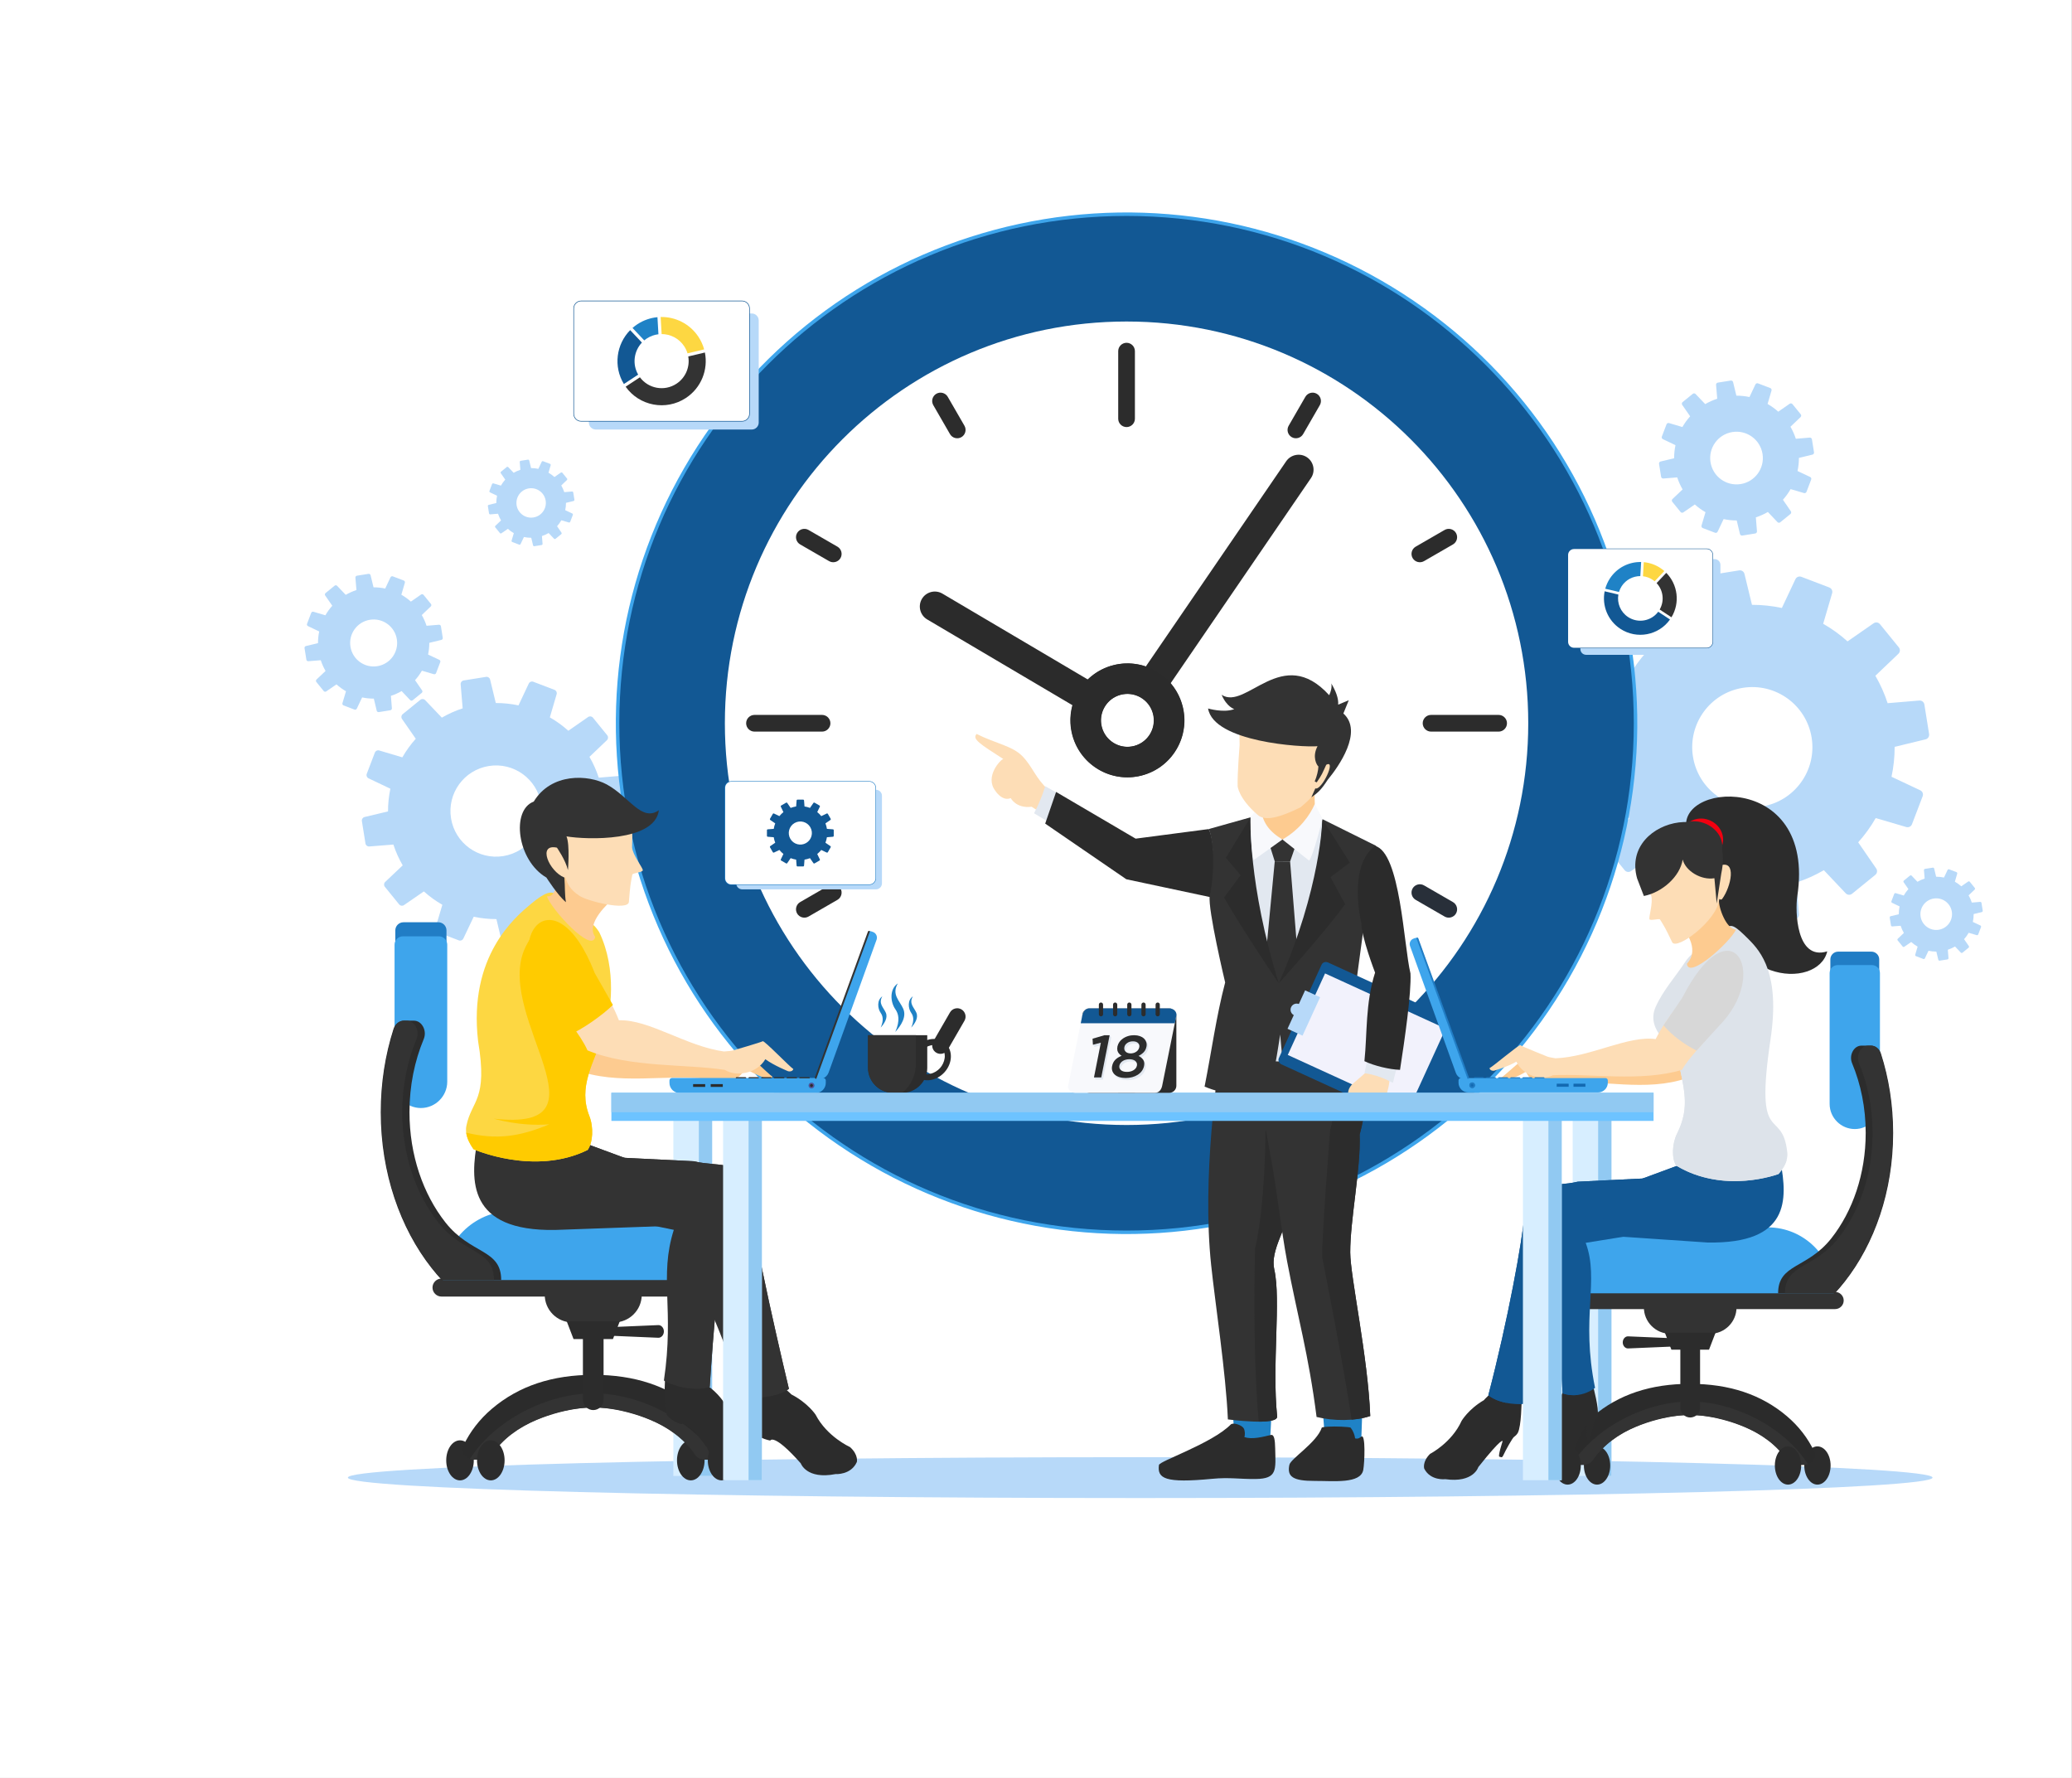 <svg width="4209" height="3611" viewBox="0 0 4209 3611" fill="none" xmlns="http://www.w3.org/2000/svg">
<rect x="0" y="0" width="4209" height="3611" fill="#808080" stroke="none"/>
<g clip-path="url(#clip0_732_97891)">
<path fill-rule="evenodd" clip-rule="evenodd" d="M0.001 0.002H4208.24V3610.92H0.001V0.002Z" fill="white"/>
<path fill-rule="evenodd" clip-rule="evenodd" d="M0 3610.92H4208.24V0.002H0V3610.92Z" fill="white"/>
<path fill-rule="evenodd" clip-rule="evenodd" d="M1099.15 1632.69C1091.06 1582.16 1043.54 1547.76 993.015 1555.85C942.487 1563.95 908.088 1611.47 916.179 1662C924.271 1712.52 971.788 1746.92 1022.32 1738.83C1072.85 1730.73 1107.24 1683.21 1099.15 1632.69ZM817.295 1538.27C825.014 1524.75 834.159 1512.09 844.575 1500.52L816.64 1460.31C814.479 1457.19 815.084 1452.92 818.024 1450.53L853.82 1421.44C856.764 1419.05 861.032 1419.32 863.65 1422.07L897.546 1457.6C910.935 1449.85 925.126 1443.51 939.84 1438.71L935.754 1389.84C935.435 1386.05 938.083 1382.68 941.836 1382.08L987.383 1374.79C991.112 1374.19 994.694 1376.57 995.584 1380.24L1007.15 1427.91C1022.64 1427.87 1038.1 1429.49 1053.25 1432.72L1074.13 1388.39C1075.76 1384.95 1079.74 1383.35 1083.29 1384.71L1126.38 1401.16C1129.92 1402.51 1131.82 1406.35 1130.76 1409.99L1116.93 1457.08C1130.38 1464.77 1142.98 1473.88 1154.49 1484.25L1194.71 1456.32C1197.82 1454.16 1202.09 1454.76 1204.48 1457.69L1233.57 1493.49C1235.96 1496.44 1235.69 1500.71 1232.95 1503.33L1197.41 1537.23C1205.16 1550.61 1211.5 1564.8 1216.3 1579.52L1265.16 1575.43C1268.95 1575.11 1272.33 1577.76 1272.94 1581.52L1280.23 1627.05C1280.82 1630.79 1278.44 1634.37 1274.77 1635.27L1227.11 1646.83C1227.15 1662.32 1225.52 1677.79 1222.29 1692.93L1266.62 1713.81C1270.06 1715.43 1271.67 1719.41 1270.31 1722.97L1253.86 1766.05C1252.5 1769.6 1248.67 1771.51 1245.03 1770.43L1197.93 1756.61C1190.27 1769.99 1181.21 1782.53 1170.9 1794L1198.73 1834.4C1200.87 1837.51 1200.25 1841.76 1197.32 1844.15L1161.53 1873.24C1158.58 1875.64 1154.29 1875.35 1151.68 1872.59L1117.98 1836.97C1104.6 1844.75 1090.41 1851.09 1075.7 1855.91L1079.6 1904.87C1079.9 1908.64 1077.26 1912.01 1073.51 1912.61L1027.97 1919.91C1024.23 1920.51 1020.64 1918.11 1019.76 1914.41L1008.4 1866.79C992.907 1866.84 977.444 1865.23 962.292 1862.01L941.204 1906.33C939.575 1909.76 935.603 1911.35 932.06 1910L888.97 1893.53C885.418 1892.19 883.516 1888.33 884.603 1884.68L898.592 1837.72C885.14 1830.03 872.532 1820.93 861.011 1810.57L820.614 1838.4C817.506 1840.55 813.244 1839.93 810.864 1837L781.775 1801.2C779.376 1798.25 779.656 1793.97 782.42 1791.36L818.038 1757.65C810.267 1744.27 803.911 1730.09 799.106 1715.37L750.147 1719.28C746.366 1719.59 743.002 1716.93 742.403 1713.19L735.107 1667.64C734.508 1663.91 736.907 1660.32 740.592 1659.44L788.224 1648.08C788.171 1632.59 789.78 1617.12 793.002 1601.97L748.679 1580.88C745.255 1579.25 743.664 1575.28 745.016 1571.73L761.472 1528.64C762.83 1525.09 766.68 1523.2 770.327 1524.28L817.295 1538.27Z" fill="#B7D9F9"/>
<path fill-rule="evenodd" clip-rule="evenodd" d="M806.148 1298.4C801.979 1272.37 777.5 1254.65 751.472 1258.83C725.443 1262.99 707.723 1287.47 711.891 1313.49C716.059 1339.52 740.538 1357.24 766.566 1353.08C792.595 1348.91 810.316 1324.43 806.148 1298.4ZM660.952 1249.76C664.928 1242.8 669.639 1236.28 675.004 1230.32L660.615 1209.6C659.502 1208 659.812 1205.79 661.327 1204.56L679.767 1189.57C681.284 1188.35 683.483 1188.48 684.831 1189.89L702.292 1208.21C709.19 1204.21 716.5 1200.95 724.079 1198.48L721.974 1173.31C721.81 1171.35 723.175 1169.61 725.108 1169.31L748.571 1165.55C750.491 1165.24 752.336 1166.47 752.795 1168.35L758.755 1192.91C766.735 1192.89 774.7 1193.72 782.504 1195.39L793.26 1172.55C794.095 1170.77 796.147 1169.95 797.978 1170.65L820.175 1179.13C821.999 1179.83 822.978 1181.8 822.427 1183.68L815.307 1207.93C822.232 1211.91 828.723 1216.6 834.652 1221.93L855.371 1207.55C856.974 1206.43 859.176 1206.75 860.406 1208.25L875.391 1226.69C876.623 1228.21 876.484 1230.41 875.07 1231.76L856.762 1249.23C860.758 1256.12 864.024 1263.43 866.494 1271.01L891.666 1268.91C893.618 1268.75 895.36 1270.11 895.67 1272.04L899.427 1295.51C899.734 1297.43 898.507 1299.27 896.618 1299.72L872.062 1305.68C872.082 1313.67 871.246 1321.63 869.579 1329.44L892.418 1340.19C894.191 1341.03 895.016 1343.08 894.318 1344.91L885.842 1367.11C885.144 1368.93 883.168 1369.91 881.294 1369.36L857.034 1362.24C853.086 1369.13 848.419 1375.59 843.11 1381.49L857.442 1402.31C858.544 1403.91 858.23 1406.11 856.72 1407.33L838.28 1422.32C836.759 1423.55 834.552 1423.4 833.206 1421.99L815.844 1403.64C808.952 1407.64 801.644 1410.91 794.067 1413.39L796.076 1438.61C796.232 1440.56 794.87 1442.29 792.94 1442.6L769.478 1446.36C767.552 1446.67 765.702 1445.43 765.25 1443.53L759.398 1418.99C751.416 1419.01 743.451 1418.19 735.646 1416.53L724.782 1439.36C723.943 1441.13 721.896 1441.95 720.071 1441.25L697.874 1432.77C696.043 1432.08 695.064 1430.09 695.624 1428.21L702.831 1404.01C695.902 1400.05 689.406 1395.37 683.472 1390.04L662.66 1404.37C661.06 1405.48 658.866 1405.16 657.639 1403.65L642.654 1385.21C641.419 1383.69 641.563 1381.48 642.986 1380.13L661.335 1362.77C657.331 1355.88 654.058 1348.57 651.582 1341L626.36 1343C624.414 1343.16 622.68 1341.8 622.372 1339.87L618.614 1316.41C618.304 1314.48 619.54 1312.63 621.439 1312.17L645.976 1306.33C645.948 1298.35 646.778 1290.37 648.438 1282.57L625.604 1271.71C623.84 1270.88 623.022 1268.83 623.719 1267L632.195 1244.8C632.895 1242.97 634.878 1242 636.756 1242.55L660.952 1249.76Z" fill="#B7D9F9"/>
<path fill-rule="evenodd" clip-rule="evenodd" d="M1108.45 1016.77C1105.84 1000.48 1090.51 989.385 1074.22 991.998C1057.92 994.612 1046.83 1009.93 1049.44 1026.23C1052.05 1042.52 1067.37 1053.61 1083.67 1051.01C1099.96 1048.4 1111.06 1033.08 1108.45 1016.77ZM1017.55 986.318C1020.04 981.972 1022.99 977.878 1026.34 974.145L1017.34 961.185C1016.64 960.172 1016.83 958.798 1017.78 958.025L1029.33 948.652C1030.28 947.878 1031.65 947.958 1032.5 948.852L1043.43 960.305C1047.75 957.812 1052.32 955.758 1057.07 954.212L1055.75 938.465C1055.65 937.238 1056.5 936.145 1057.71 935.958L1072.4 933.598C1073.6 933.412 1074.76 934.172 1075.05 935.358L1078.78 950.732C1083.77 950.718 1088.76 951.238 1093.64 952.292L1100.38 937.985C1100.9 936.878 1102.19 936.358 1103.33 936.798L1117.23 942.105C1118.37 942.545 1118.98 943.772 1118.64 944.958L1114.18 960.145C1118.52 962.625 1122.58 965.558 1126.29 968.905L1139.26 959.892C1140.27 959.198 1141.65 959.398 1142.41 960.345L1151.8 971.892C1152.57 972.838 1152.48 974.212 1151.59 975.052L1140.13 985.985C1142.63 990.305 1144.68 994.878 1146.23 999.625L1161.98 998.305C1163.21 998.212 1164.3 999.065 1164.49 1000.28L1166.84 1014.96C1167.04 1016.16 1166.27 1017.32 1165.08 1017.61L1149.71 1021.33C1149.72 1026.33 1149.2 1031.32 1148.16 1036.21L1162.45 1042.94C1163.57 1043.46 1164.08 1044.75 1163.65 1045.89L1158.34 1059.78C1157.9 1060.93 1156.67 1061.54 1155.49 1061.2L1140.3 1056.74C1137.83 1061.05 1134.91 1065.1 1131.59 1068.8L1140.56 1081.83C1141.25 1082.83 1141.05 1084.2 1140.11 1084.97L1128.56 1094.34C1127.61 1095.13 1126.23 1095.04 1125.39 1094.14L1114.52 1082.65C1110.2 1085.16 1105.63 1087.21 1100.88 1088.76L1102.14 1104.56C1102.24 1105.77 1101.39 1106.85 1100.18 1107.05L1085.49 1109.4C1084.28 1109.6 1083.13 1108.82 1082.84 1107.64L1079.18 1092.28C1074.18 1092.29 1069.19 1091.77 1064.31 1090.73L1057.51 1105.03C1056.98 1106.13 1055.7 1106.64 1054.56 1106.21L1040.66 1100.9C1039.52 1100.46 1038.9 1099.22 1039.25 1098.04L1043.76 1082.9C1039.43 1080.41 1035.36 1077.48 1031.65 1074.14L1018.62 1083.12C1017.61 1083.81 1016.24 1083.61 1015.47 1082.66L1006.09 1071.12C1005.32 1070.17 1005.41 1068.78 1006.3 1067.94L1017.79 1057.08C1015.28 1052.76 1013.23 1048.19 1011.68 1043.44L995.891 1044.71C994.672 1044.8 993.588 1043.94 993.393 1042.74L991.041 1028.05C990.848 1026.84 991.621 1025.68 992.811 1025.4L1008.17 1021.74C1008.15 1016.74 1008.67 1011.76 1009.71 1006.86L995.417 1000.06C994.315 999.545 993.801 998.265 994.236 997.118L999.544 983.225C999.981 982.078 1001.22 981.465 1002.4 981.812L1017.55 986.318Z" fill="#B7D9F9"/>
<path fill-rule="evenodd" clip-rule="evenodd" d="M3580.35 921.908C3575.67 892.722 3548.23 872.855 3519.05 877.535C3489.87 882.202 3470 909.642 3474.68 938.828C3479.35 968.002 3506.79 987.868 3535.97 983.202C3565.15 978.522 3585.01 951.082 3580.35 921.908ZM3417.56 867.375C3422.03 859.562 3427.31 852.255 3433.32 845.575L3417.19 822.348C3415.95 820.548 3416.29 818.082 3417.99 816.695L3438.67 799.895C3440.36 798.522 3442.83 798.682 3444.33 800.255L3463.91 820.788C3471.64 816.308 3479.84 812.642 3488.33 809.882L3485.97 781.655C3485.8 779.468 3487.32 777.508 3489.49 777.162L3515.8 772.948C3517.95 772.615 3520.01 773.988 3520.53 776.108L3527.21 803.628C3536.16 803.615 3545.09 804.548 3553.84 806.415L3565.89 780.815C3566.83 778.828 3569.13 777.895 3571.19 778.682L3596.07 788.188C3598.12 788.962 3599.21 791.175 3598.6 793.282L3590.61 820.482C3598.37 824.922 3605.65 830.188 3612.31 836.175L3635.53 820.042C3637.32 818.788 3639.79 819.148 3641.17 820.842L3657.97 841.508C3659.35 843.215 3659.2 845.682 3657.61 847.188L3637.08 866.762C3641.57 874.495 3645.23 882.695 3648 891.188L3676.21 888.828C3678.4 888.642 3680.36 890.175 3680.71 892.348L3684.92 918.655C3685.27 920.802 3683.89 922.868 3681.77 923.388L3654.24 930.068C3654.27 939.015 3653.32 947.948 3651.45 956.695L3677.07 968.748C3679.05 969.682 3679.97 971.988 3679.19 974.042L3669.69 998.922C3668.91 1000.98 3666.69 1002.07 3664.59 1001.46L3637.39 993.468C3632.96 1001.19 3627.73 1008.44 3621.79 1015.06L3637.85 1038.39C3639.08 1040.19 3638.73 1042.64 3637.04 1044.01L3616.37 1060.81C3614.67 1062.2 3612.19 1062.04 3610.68 1060.44L3591.21 1039.88C3583.49 1044.36 3575.29 1048.04 3566.8 1050.81L3569.05 1079.08C3569.23 1081.27 3567.71 1083.22 3565.53 1083.56L3539.24 1087.78C3537.08 1088.12 3535 1086.73 3534.49 1084.6L3527.93 1057.1C3518.99 1057.12 3510.05 1056.2 3501.31 1054.33L3489.12 1079.93C3488.19 1081.91 3485.89 1082.83 3483.84 1082.04L3458.96 1072.55C3456.91 1071.76 3455.81 1069.54 3456.44 1067.43L3464.52 1040.31C3456.75 1035.87 3449.47 1030.62 3442.81 1024.64L3419.48 1040.71C3417.69 1041.94 3415.23 1041.59 3413.85 1039.9L3397.05 1019.21C3395.67 1017.52 3395.83 1015.04 3397.43 1013.53L3418 994.068C3413.51 986.348 3409.84 978.148 3407.07 969.655L3378.79 971.908C3376.6 972.082 3374.67 970.548 3374.32 968.388L3370.11 942.082C3369.76 939.935 3371.15 937.855 3373.27 937.348L3400.77 930.788C3400.75 921.842 3401.68 912.908 3403.53 904.162L3377.93 891.975C3375.96 891.042 3375.04 888.748 3375.83 886.695L3385.33 861.815C3386.11 859.762 3388.33 858.668 3390.44 859.295L3417.56 867.375Z" fill="#B7D9F9"/>
<path fill-rule="evenodd" clip-rule="evenodd" d="M3964.89 1851.67C3962.09 1834.15 3945.63 1822.23 3928.12 1825.04C3910.6 1827.84 3898.68 1844.31 3901.48 1861.81C3904.29 1879.33 3920.76 1891.25 3938.27 1888.45C3955.79 1885.64 3967.71 1869.17 3964.89 1851.67ZM3867.21 1818.93C3869.89 1814.25 3873.05 1809.87 3876.67 1805.85L3866.99 1791.92C3866.24 1790.84 3866.45 1789.36 3867.47 1788.53L3879.87 1778.45C3880.89 1777.61 3882.37 1777.71 3883.28 1778.67L3895.03 1790.99C3899.67 1788.29 3904.59 1786.09 3909.68 1784.43L3908.27 1767.49C3908.16 1766.19 3909.08 1765.01 3910.37 1764.8L3926.16 1762.28C3927.45 1762.07 3928.69 1762.89 3929 1764.17L3933.01 1780.69C3938.39 1780.68 3943.75 1781.24 3948.99 1782.36L3956.23 1766.99C3956.79 1765.8 3958.17 1765.24 3959.4 1765.72L3974.33 1771.41C3975.56 1771.88 3976.23 1773.21 3975.85 1774.48L3971.07 1790.8C3975.72 1793.47 3980.09 1796.63 3984.08 1800.21L3998.01 1790.53C3999.09 1789.79 4000.57 1790 4001.4 1791.01L4011.48 1803.43C4012.32 1804.44 4012.23 1805.92 4011.27 1806.83L3998.95 1818.57C4001.64 1823.21 4003.84 1828.13 4005.49 1833.24L4022.44 1831.81C4023.75 1831.71 4024.92 1832.63 4025.13 1833.92L4027.65 1849.71C4027.87 1851 4027.04 1852.24 4025.76 1852.56L4009.24 1856.56C4009.25 1861.93 4008.69 1867.29 4007.57 1872.55L4022.93 1879.77C4024.13 1880.33 4024.69 1881.72 4024.21 1882.95L4018.52 1897.88C4018.05 1899.11 4016.72 1899.77 4015.45 1899.4L3999.13 1894.61C3996.48 1899.25 3993.33 1903.6 3989.76 1907.57L3999.41 1921.57C4000.15 1922.64 3999.93 1924.12 3998.92 1924.95L3986.52 1935.03C3985.49 1935.87 3984.01 1935.76 3983.11 1934.8L3971.43 1922.47C3966.79 1925.16 3961.87 1927.36 3956.77 1929.03L3958.12 1945.99C3958.23 1947.31 3957.31 1948.47 3956.01 1948.68L3940.23 1951.2C3938.93 1951.41 3937.68 1950.57 3937.39 1949.31L3933.44 1932.8C3928.08 1932.81 3922.72 1932.25 3917.47 1931.13L3910.16 1946.51C3909.59 1947.69 3908.21 1948.24 3906.99 1947.77L3892.05 1942.07C3890.83 1941.6 3890.16 1940.27 3890.55 1939L3895.39 1922.72C3890.73 1920.05 3886.36 1916.91 3882.36 1913.32L3868.36 1922.96C3867.28 1923.71 3865.81 1923.49 3864.99 1922.47L3854.91 1910.07C3854.07 1909.04 3854.17 1907.56 3855.12 1906.65L3867.47 1894.97C3864.77 1890.33 3862.57 1885.41 3860.91 1880.32L3843.95 1881.67C3842.63 1881.77 3841.47 1880.87 3841.25 1879.56L3838.73 1863.77C3838.52 1862.48 3839.35 1861.24 3840.63 1860.93L3857.13 1857C3857.12 1851.63 3857.68 1846.27 3858.79 1841.01L3843.43 1833.71C3842.24 1833.15 3841.69 1831.76 3842.16 1830.53L3847.87 1815.6C3848.33 1814.37 3849.67 1813.72 3850.93 1814.09L3867.21 1818.93Z" fill="#B7D9F9"/>
<path fill-rule="evenodd" clip-rule="evenodd" d="M3680.13 1498.32C3669.47 1431.75 3606.85 1386.42 3540.29 1397.08C3473.71 1407.74 3428.39 1470.36 3439.05 1536.93C3449.71 1603.5 3512.32 1648.82 3578.89 1638.16C3645.47 1627.5 3690.79 1564.89 3680.13 1498.32ZM3308.76 1373.91C3318.93 1356.11 3330.99 1339.41 3344.71 1324.17L3307.91 1271.19C3305.05 1267.08 3305.85 1261.45 3309.72 1258.31L3356.89 1219.97C3360.76 1216.83 3366.39 1217.18 3369.84 1220.8L3414.49 1267.63C3432.15 1257.41 3450.84 1249.05 3470.23 1242.73L3464.84 1178.36C3464.43 1173.36 3467.91 1168.91 3472.85 1168.12L3532.87 1158.51C3537.77 1157.72 3542.49 1160.87 3543.67 1165.69L3558.92 1228.49C3579.32 1228.45 3599.69 1230.59 3619.65 1234.85L3647.16 1176.43C3649.31 1171.91 3654.55 1169.79 3659.23 1171.57L3716.01 1193.25C3720.67 1195.04 3723.17 1200.09 3721.77 1204.88L3703.56 1266.93C3721.27 1277.08 3737.87 1289.08 3753.04 1302.73L3806.03 1265.93C3810.12 1263.08 3815.76 1263.88 3818.91 1267.76L3857.24 1314.92C3860.39 1318.8 3860.03 1324.42 3856.41 1327.88L3809.59 1372.53C3819.8 1390.17 3828.16 1408.87 3834.48 1428.25L3898.85 1422.86C3903.85 1422.45 3908.31 1425.95 3909.11 1430.89L3918.71 1490.89C3919.49 1495.81 3916.36 1500.53 3911.52 1501.71L3848.72 1516.95C3848.77 1537.36 3846.63 1557.73 3842.37 1577.69L3900.79 1605.2C3905.32 1607.33 3907.43 1612.58 3905.64 1617.26L3883.96 1674.04C3882.17 1678.71 3877.12 1681.21 3872.33 1679.8L3810.28 1661.59C3800.19 1679.21 3788.25 1695.75 3774.67 1710.85L3811.32 1764.08C3814.15 1768.17 3813.33 1773.79 3809.48 1776.92L3762.32 1815.25C3758.43 1818.41 3752.79 1818.04 3749.33 1814.4L3704.93 1767.48C3687.31 1777.71 3668.61 1786.08 3649.24 1792.41L3654.37 1856.92C3654.77 1861.91 3651.28 1866.33 3646.35 1867.13L3586.35 1876.73C3581.41 1877.52 3576.68 1874.36 3575.52 1869.52L3560.56 1806.75C3540.15 1806.83 3519.77 1804.7 3499.81 1800.46L3472.03 1858.85C3469.88 1863.37 3464.64 1865.47 3459.97 1863.68L3403.2 1842C3398.52 1840.21 3396.01 1835.14 3397.44 1830.33L3415.88 1768.45C3398.16 1758.32 3381.55 1746.34 3366.36 1732.69L3313.13 1769.36C3309.04 1772.17 3303.43 1771.37 3300.29 1767.51L3261.96 1720.35C3258.8 1716.45 3259.17 1710.81 3262.81 1707.37L3309.75 1662.96C3299.51 1645.33 3291.13 1626.64 3284.8 1607.26L3220.29 1612.4C3215.31 1612.8 3210.88 1609.32 3210.09 1604.39L3200.48 1544.37C3199.68 1539.45 3202.85 1534.72 3207.71 1533.56L3270.47 1518.59C3270.39 1498.17 3272.51 1477.8 3276.76 1457.84L3218.36 1430.05C3213.84 1427.91 3211.75 1422.68 3213.53 1418.01L3235.21 1361.24C3237 1356.55 3242.08 1354.05 3246.88 1355.48L3308.76 1373.91Z" fill="#B7D9F9"/>
<path fill-rule="evenodd" clip-rule="evenodd" d="M2316.2 2959.7C1427.27 2959.7 706.646 2978.27 706.646 3001.19C706.646 3024.11 1427.27 3042.7 2316.2 3042.7C3205.13 3042.7 3925.76 3024.11 3925.76 3001.19C3925.76 2978.27 3205.13 2959.7 2316.2 2959.7Z" fill="#B7D9F9"/>
<path fill-rule="evenodd" clip-rule="evenodd" d="M3186.92 1987.73C3324.55 1749.36 3361.8 1466.38 3290.57 1200.51C3219.12 933.868 3046.28 708.601 2807.19 570.548C2568.8 432.921 2285.81 395.682 2019.96 466.908C1753.32 538.348 1528.04 711.188 1390 950.295C1252.36 1188.67 1215.12 1471.65 1286.35 1737.52C1357.79 2004.16 1530.63 2229.43 1769.73 2367.48C2008.12 2505.11 2291.09 2542.35 2556.96 2471.12C2823.6 2399.68 3048.88 2226.84 3186.92 1987.73Z" fill="#3EA5EC"/>
<path fill-rule="evenodd" clip-rule="evenodd" d="M3318.84 1469.01C3318.84 899.945 2857.52 438.625 2288.45 438.625C1719.39 438.625 1258.08 899.945 1258.08 1469.01C1258.08 2038.08 1719.39 2499.4 2288.45 2499.4C2857.52 2499.4 3318.84 2038.08 3318.84 1469.01Z" fill="#125894"/>
<path fill-rule="evenodd" clip-rule="evenodd" d="M3119.87 1469.01C3119.87 1928.19 2747.63 2300.41 2288.45 2300.41C1829.28 2300.41 1457.05 1928.19 1457.05 1469.01C1457.05 1009.84 1829.28 637.614 2288.45 637.614C2747.63 637.614 3119.87 1009.84 3119.87 1469.01Z" fill="#125894"/>
<path fill-rule="evenodd" clip-rule="evenodd" d="M3104.44 1469.01C3104.44 1018.36 2739.12 653.027 2288.45 653.027C1837.8 653.027 1472.48 1018.36 1472.48 1469.01C1472.48 1919.67 1837.8 2285 2288.45 2285C2739.12 2285 3104.44 1919.67 3104.44 1469.01Z" fill="white"/>
<path fill-rule="evenodd" clip-rule="evenodd" d="M2288.45 696.245C2279.12 696.245 2271.49 703.885 2271.49 713.219V850.472C2271.49 859.805 2279.12 867.445 2288.45 867.445C2297.8 867.445 2305.43 859.805 2305.43 850.472V713.219C2305.43 703.885 2297.8 696.245 2288.45 696.245Z" fill="#2C2C2C"/>
<path fill-rule="evenodd" clip-rule="evenodd" d="M1515.69 1469.02C1515.69 1478.35 1523.32 1485.99 1532.65 1485.99H1669.92C1679.24 1485.99 1686.88 1478.35 1686.88 1469.02C1686.88 1459.69 1679.24 1452.06 1669.92 1452.06H1532.65C1523.32 1452.06 1515.69 1459.69 1515.69 1469.02Z" fill="#2C2C2C"/>
<path fill-rule="evenodd" clip-rule="evenodd" d="M2288.45 2241.79C2297.8 2241.79 2305.43 2234.15 2305.43 2224.82V2087.56C2305.43 2078.23 2297.8 2070.59 2288.45 2070.59C2279.12 2070.59 2271.49 2078.23 2271.49 2087.56V2224.82C2271.49 2234.15 2279.12 2241.79 2288.45 2241.79Z" fill="#2C2C2C"/>
<path fill-rule="evenodd" clip-rule="evenodd" d="M3061.23 1469.02C3061.23 1459.69 3053.6 1452.06 3044.27 1452.06H2907C2897.67 1452.06 2890.04 1459.69 2890.04 1469.02C2890.04 1478.35 2897.67 1485.99 2907 1485.99H3044.27C3053.6 1485.99 3061.23 1478.35 3061.23 1469.02Z" fill="#2C2C2C"/>
<path fill-rule="evenodd" clip-rule="evenodd" d="M1902.08 799.778C1893.99 804.444 1891.2 814.871 1895.87 822.951L1929.79 881.711C1934.45 889.791 1944.87 892.591 1952.96 887.911C1961.04 883.244 1963.84 872.818 1959.17 864.738L1925.25 805.991C1920.59 797.911 1910.16 795.111 1902.08 799.778Z" fill="#2C2C2C"/>
<path fill-rule="evenodd" clip-rule="evenodd" d="M1619.23 1082.63C1614.55 1090.71 1617.35 1101.15 1625.43 1105.81L1684.17 1139.72C1692.27 1144.39 1702.69 1141.6 1707.36 1133.52C1712.03 1125.43 1709.23 1115 1701.15 1110.34L1642.4 1076.41C1634.32 1071.75 1623.89 1074.55 1619.23 1082.63Z" fill="#2C2C2C"/>
<path fill-rule="evenodd" clip-rule="evenodd" d="M1619.23 1855.4C1623.89 1863.48 1634.32 1866.28 1642.4 1861.62L1701.15 1827.7C1709.23 1823.03 1712.03 1812.6 1707.36 1804.51C1702.69 1796.43 1692.27 1793.64 1684.17 1798.31L1625.43 1832.23C1617.35 1836.9 1614.55 1847.31 1619.23 1855.4Z" fill="#2C2C2C"/>
<path fill-rule="evenodd" clip-rule="evenodd" d="M1902.08 2138.26C1910.16 2142.92 1920.59 2140.12 1925.25 2132.04L1959.17 2073.3C1963.84 2065.22 1961.04 2054.79 1952.96 2050.12C1944.87 2045.46 1934.45 2048.24 1929.79 2056.32L1895.87 2115.08C1891.2 2123.16 1893.99 2133.59 1902.08 2138.26Z" fill="#2C2C2C"/>
<path fill-rule="evenodd" clip-rule="evenodd" d="M2674.84 2138.26C2682.93 2133.59 2685.72 2123.16 2681.05 2115.08L2647.13 2056.32C2642.47 2048.24 2632.04 2045.46 2623.96 2050.12C2615.87 2054.79 2613.08 2065.22 2617.75 2073.3L2651.67 2132.04C2656.33 2140.12 2666.76 2142.92 2674.84 2138.26Z" fill="#2C2C2C"/>
<path fill-rule="evenodd" clip-rule="evenodd" d="M2957.69 1855.4C2962.36 1847.31 2959.57 1836.9 2951.49 1832.23L2892.73 1798.31C2884.65 1793.64 2874.23 1796.43 2869.56 1804.51C2864.89 1812.6 2867.68 1823.03 2875.77 1827.7L2934.52 1861.62C2942.6 1866.28 2953.03 1863.48 2957.69 1855.4Z" fill="#282F39"/>
<path fill-rule="evenodd" clip-rule="evenodd" d="M2957.69 1082.63C2953.03 1074.55 2942.6 1071.75 2934.52 1076.41L2875.77 1110.34C2867.68 1115 2864.89 1125.43 2869.56 1133.52C2874.23 1141.6 2884.65 1144.39 2892.73 1139.72L2951.49 1105.81C2959.57 1101.15 2962.36 1090.71 2957.69 1082.63Z" fill="#2C2C2C"/>
<path fill-rule="evenodd" clip-rule="evenodd" d="M2674.84 799.778C2666.76 795.111 2656.33 797.911 2651.67 805.991L2617.75 864.738C2613.08 872.818 2615.87 883.244 2623.96 887.911C2632.04 892.591 2642.47 889.791 2647.13 881.711L2681.05 822.951C2685.72 814.871 2682.93 804.444 2674.84 799.778Z" fill="#2C2C2C"/>
<path fill-rule="evenodd" clip-rule="evenodd" d="M2320.17 1418.72C2344.75 1435.41 2351.12 1468.87 2334.43 1493.44C2317.72 1518.01 2284.28 1524.39 2259.71 1507.69C2235.13 1490.99 2228.75 1457.55 2245.45 1432.97C2262.15 1408.4 2295.6 1402.01 2320.17 1418.72ZM2327.49 1353.8C2279.37 1337.24 2224.28 1354.08 2194.29 1398.2C2158.39 1451.03 2172.09 1522.95 2224.93 1558.85C2277.76 1594.76 2349.68 1581.04 2385.59 1528.21C2415.57 1484.09 2410.95 1426.67 2377.84 1388.01L2663.05 971.08C2672.51 957.266 2668.84 938.213 2655 928.8C2641.15 919.4 2622.09 923.173 2612.72 936.867L2327.49 1353.8Z" fill="#2C2C2C"/>
<path fill-rule="evenodd" clip-rule="evenodd" d="M2244.12 1435.75C2259.23 1410.16 2292.2 1401.67 2317.79 1416.77C2343.37 1431.88 2351.87 1464.85 2336.76 1490.44C2321.65 1516.03 2288.68 1524.51 2263.09 1509.4C2237.51 1494.31 2229.01 1461.32 2244.12 1435.75ZM2178.87 1432.56C2165.4 1481.64 2185.71 1535.55 2231.64 1562.68C2286.65 1595.16 2357.55 1576.89 2390.03 1521.89C2422.51 1466.88 2404.25 1395.99 2349.24 1363.51C2303.31 1336.37 2246.29 1344.65 2209.81 1380.15L1914.39 1205.71C1899.97 1197.2 1881.21 1202.03 1872.71 1216.44C1864.19 1230.85 1869.04 1249.61 1883.44 1258.12L2178.87 1432.56Z" fill="#2B2B2B"/>
<path fill-rule="evenodd" clip-rule="evenodd" d="M2129.57 1604.31C2103.03 1579.91 2097.97 1557.85 2077.29 1536.33C2056.61 1514.82 2023.43 1510.65 1983.92 1490.74C1974.11 1501.06 1990.76 1511.1 2038.11 1541.63C2033.12 1542.17 1999.55 1577.07 2021.89 1606.26C2021.89 1606.26 2035.69 1628.34 2053.23 1621.05C2053.23 1621.05 2063.97 1642.58 2095.67 1638.62C2150.61 1672.13 2231.88 1760.81 2305.08 1778.19C2328.35 1776.13 2511.43 1798.25 2524 1773.59C2558.87 1714.74 2508.17 1685.18 2470.08 1695.27C2460.27 1698.29 2348.45 1695.09 2304.77 1711.66C2265.2 1666.01 2193.15 1649.94 2129.57 1604.31Z" fill="#FDDDB6"/>
<path fill-rule="evenodd" clip-rule="evenodd" d="M2154.97 1614.65L2123.17 1596.88C2123.17 1596.88 2116.63 1620.96 2100.55 1651.87L2138.73 1674.77C2138.73 1674.77 2155.77 1659.48 2154.97 1614.65Z" fill="#E2E8F0"/>
<path fill-rule="evenodd" clip-rule="evenodd" d="M2455.29 1683.95L2306.91 1703.39L2145.33 1608.55L2123.17 1672.85L2287.99 1785.88L2468.84 1824.38C2472.29 1816.27 2485.81 1709.36 2455.29 1683.95Z" fill="#2B2B2B"/>
<path fill-rule="evenodd" clip-rule="evenodd" d="M2504.41 2868.57L2508.68 2937.61L2579.27 2938.45L2583.35 2863.44L2504.41 2868.57Z" fill="#1F82C6"/>
<path fill-rule="evenodd" clip-rule="evenodd" d="M2687.17 2866.68L2692.27 2932.39L2765.01 2932.18L2767.39 2864.26L2687.17 2866.68Z" fill="#1F82C6"/>
<path fill-rule="evenodd" clip-rule="evenodd" d="M2494.28 2882.98C2494.28 2882.98 2596.43 2896.6 2594.37 2876.76C2583.61 2772.98 2602.4 2639.39 2588.59 2578.71C2579.44 2538.55 2615.47 2494.4 2620.01 2449.7L2685.47 2096.94L2483.59 2104.18C2472.4 2183.44 2441.63 2392.06 2460.28 2569.35C2468.29 2645.64 2490.31 2788.98 2494.28 2882.98Z" fill="#333333"/>
<path fill-rule="evenodd" clip-rule="evenodd" d="M2556.96 2887.54C2577.64 2887.54 2595.24 2885.13 2594.37 2876.77C2583.61 2772.97 2602.4 2639.39 2588.59 2578.71C2579.44 2538.55 2615.47 2494.41 2620.01 2449.7L2662.37 2221.41L2570.83 2208.38C2570.83 2208.38 2576.16 2423.75 2549.47 2535.9C2549.47 2535.9 2543.73 2748.03 2556.96 2887.54Z" fill="#2C2C2C"/>
<path fill-rule="evenodd" clip-rule="evenodd" d="M2761.35 2094.32C2777.65 2139.08 2785.56 2217 2762 2304.36C2764.6 2372.71 2742.59 2477.53 2742.83 2543.88C2743 2593.11 2778.92 2756.28 2783.48 2876.13C2752.55 2886.55 2709.57 2886.65 2674.45 2878C2658.4 2751.41 2635.61 2673.24 2614.51 2561.63C2602.43 2497.69 2593 2410.27 2581.31 2350C2570.65 2295.11 2574.44 2276.04 2537.45 2232.47C2509.23 2199.23 2477.2 2139.08 2479.55 2100.01L2761.35 2094.32Z" fill="#333333"/>
<path fill-rule="evenodd" clip-rule="evenodd" d="M2761.35 2094.32C2777.65 2139.08 2785.56 2217 2762 2304.36C2764.6 2372.71 2742.59 2477.53 2742.83 2543.88C2743 2593.11 2778.92 2756.28 2783.48 2876.13C2772.16 2879.95 2759.21 2882.37 2745.64 2883.49C2730.85 2780.8 2685.93 2553.59 2685.93 2553.59C2684.15 2523.33 2701.95 2295.49 2701.95 2295.49C2716.45 2249.29 2712.49 2155.81 2705.12 2095.4L2761.35 2094.32Z" fill="#2C2C2C"/>
<path fill-rule="evenodd" clip-rule="evenodd" d="M2550.63 3004.02C2518.04 3004.4 2497.32 3000.28 2462.33 3003.65C2366.44 3012.86 2350.65 3003.08 2354.21 2975.76C2354.2 2967.73 2461.61 2932.21 2500.12 2893.33C2504.97 2888.44 2522.88 2894.58 2526.47 2901.12C2529.44 2906.53 2529.13 2914.58 2527.89 2918.81C2543.55 2924.62 2567.29 2917.85 2581.61 2914.57C2588.75 2912.92 2590 2926 2590.36 2941.48C2591.37 2985.52 2595.12 3003.53 2550.63 3004.02Z" fill="#2C2C2C"/>
<path fill-rule="evenodd" clip-rule="evenodd" d="M2671.2 3007.92C2625.79 3008.09 2614.24 2999.11 2619.19 2975.31C2621.45 2962.85 2675.17 2929.99 2685.09 2899.57C2687.19 2898.71 2691.33 2898.13 2696.51 2897.8C2713.01 2896.72 2739.96 2898.01 2743.57 2899.65C2748.56 2905.85 2751.96 2914.53 2752.73 2921.53C2759.92 2923.2 2762.73 2919.67 2765.53 2917.83C2774.31 2912.05 2772 2970.97 2769.29 2985.55C2763.97 3014.19 2709.25 3007.77 2671.2 3007.92Z" fill="#2C2C2C"/>
<path fill-rule="evenodd" clip-rule="evenodd" d="M2686.32 1663.84L2795.45 1718.01C2795.45 1718.01 2745.55 1798.67 2764.28 1851.65L2745.37 2023.24L2751.52 2131.73C2740.21 2161.03 2499.97 2170.52 2479.72 2123.8C2472.03 2097.47 2478.36 2065.28 2496.68 1995.48C2496.68 1995.48 2458.68 1866.95 2463.08 1840.47C2463.08 1840.47 2473.89 1718.95 2455.28 1683.96L2540.29 1660.71L2563.03 1635.61L2670.09 1634.69L2686.32 1663.84Z" fill="#E2E8F0"/>
<path fill-rule="evenodd" clip-rule="evenodd" d="M2562.2 1630.8L2670.09 1634.7C2666.01 1665.96 2647.67 1686.43 2630.31 1702.46L2584.49 1702.52C2570.67 1683.7 2558.32 1661.92 2562.2 1630.8Z" fill="#C5D2E1"/>
<path fill-rule="evenodd" clip-rule="evenodd" d="M2560.8 1632.25L2560.63 1677.35C2560.63 1677.35 2553.97 1711.93 2599.35 1713.7C2623.67 1714.27 2670.49 1694.01 2671.53 1662.43L2669.39 1573.39L2560.8 1632.25Z" fill="#FDCB90"/>
<path fill-rule="evenodd" clip-rule="evenodd" d="M2564.28 2014.12L2598.28 2068.72L2641.91 2012.76L2620.68 1749.8L2589.48 1749.49L2564.28 2014.12Z" fill="#333333"/>
<path fill-rule="evenodd" clip-rule="evenodd" d="M2573.29 1697.92L2605.09 1705.12L2638.08 1699.52L2620.68 1749.8L2589.48 1749.5L2573.29 1697.92Z" fill="#333333"/>
<path fill-rule="evenodd" clip-rule="evenodd" d="M2686.32 1663.84L2795.45 1718.01C2795.45 1718.01 2755.45 1800.65 2774.17 1853.64L2751.32 2023.24L2781.65 2216.96C2731.59 2233.61 2667.73 2242.01 2613.2 2238.57L2600.45 2101.16C2600.45 2101.16 2590.68 2172.96 2574.92 2233.83C2530.12 2228.6 2485.8 2223.05 2446.95 2207.04C2461.55 2133.52 2470.44 2065.27 2488.75 1995.47C2488.75 1995.47 2453.01 1846.01 2457.43 1819.53C2469.91 1761.35 2463.25 1698.47 2455.23 1683.95L2540.29 1660.09C2526.76 1789.57 2564 1944.41 2597.65 1997.21C2650.68 1929.93 2680.48 1794.03 2686.32 1663.84Z" fill="#333333"/>
<path fill-rule="evenodd" clip-rule="evenodd" d="M2686.32 1663.85C2686.32 1663.85 2683.43 1803.85 2597.65 1997.22C2597.65 1997.22 2686.39 1899.37 2732.53 1836.43L2702.64 1781.55L2742 1751.97L2686.32 1663.85Z" fill="#2C2C2C"/>
<path fill-rule="evenodd" clip-rule="evenodd" d="M2540.29 1660.1C2540.29 1660.1 2534.8 1795.23 2597.65 1997.22C2597.65 1997.22 2525.16 1890.86 2486.59 1823.01L2520.16 1777.61L2490.23 1742.33L2540.29 1660.1Z" fill="#2C2C2C"/>
<path fill-rule="evenodd" clip-rule="evenodd" d="M2540.29 1660.1C2540.29 1660.1 2540.41 1718.99 2546.15 1747.3L2605.09 1705.12C2580.03 1689.79 2561.65 1670.87 2560.77 1633.08L2540.29 1660.1Z" fill="#F8F9FC"/>
<path fill-rule="evenodd" clip-rule="evenodd" d="M2686.32 1663.85C2686.32 1663.85 2668.84 1734.87 2659.49 1748.12L2605.09 1705.12C2640.72 1684.71 2661.16 1655.43 2670.91 1632.74L2686.32 1663.85Z" fill="#F8F9FC"/>
<path fill-rule="evenodd" clip-rule="evenodd" d="M2518.12 1513.04C2518.12 1513.04 2513.48 1569.79 2514.09 1596.64C2514.09 1596.64 2515.48 1620.59 2553.57 1654.05C2555.36 1655.63 2557.97 1657.8 2559.71 1658.56C2568.08 1662.23 2584.51 1668.25 2641.99 1639.65C2641.99 1639.65 2662.15 1623.57 2675.28 1606.03C2675.28 1606.03 2738.45 1524.79 2727.89 1488.61C2727.89 1488.61 2718.8 1424.21 2645.85 1414.67C2645.85 1414.67 2563.75 1390.05 2544.83 1429.59C2512.44 1464.57 2518.16 1480.79 2518.12 1513.04Z" fill="#FDDDB6"/>
<path fill-rule="evenodd" clip-rule="evenodd" d="M2454.04 1439.02C2454.04 1439.02 2485.65 1448.42 2507.33 1440.27C2507.33 1440.27 2492.09 1435.98 2481.6 1411.26C2531.59 1443.87 2604.65 1306.94 2700.09 1412.04C2703.32 1405.43 2706.09 1395.74 2704.35 1388.18C2713.19 1402.95 2719.45 1418.55 2718.33 1431.22L2739.84 1422.27L2728.91 1449.16C2769.73 1485.87 2719.07 1557.32 2697.27 1583.58C2683.57 1604.76 2676.53 1610.63 2663.84 1619.43L2671.92 1601.34C2684.59 1606.28 2715.45 1541.42 2694.04 1553.43C2685.39 1571.92 2686.55 1571.74 2674.75 1589.03L2670.68 1587.24C2675.23 1576.22 2677.76 1565.43 2678.19 1556.83C2674.85 1554.1 2664.88 1537.44 2676.4 1515.63C2644.81 1518.38 2465.28 1507.16 2454.04 1439.02Z" fill="#333333"/>
<path fill-rule="evenodd" clip-rule="evenodd" d="M2597.85 2149.15L2684.73 1959.24C2686.88 1954.55 2692.8 1952.62 2697.88 1954.95L2972.41 2080.55C2977.51 2082.87 2979.91 2088.62 2977.76 2093.31L2890.88 2283.2C2888.73 2287.9 2882.81 2289.83 2877.73 2287.51L2603.2 2161.91C2598.12 2159.58 2595.71 2153.84 2597.85 2149.15Z" fill="#125894"/>
<path fill-rule="evenodd" clip-rule="evenodd" d="M2615.93 2142.71L2691.69 1977.14L2936.68 2089.22L2860.93 2254.79L2615.93 2142.71Z" fill="#F2F2FC"/>
<path fill-rule="evenodd" clip-rule="evenodd" d="M2615.43 2089.58L2651.15 2011.5L2681.64 2025.44L2645.92 2103.52L2615.43 2089.58Z" fill="#B7D9F9"/>
<path fill-rule="evenodd" clip-rule="evenodd" d="M2622.71 2045.69C2625.56 2039.45 2632.92 2036.72 2639.16 2039.56C2645.39 2042.41 2648.13 2049.79 2645.28 2056.01C2642.43 2062.25 2635.07 2065 2628.83 2062.15C2622.6 2059.29 2619.85 2051.92 2622.71 2045.69Z" fill="#B7D9F9"/>
<path fill-rule="evenodd" clip-rule="evenodd" d="M2796.39 1968.55C2776.6 2005.73 2789.2 2119.72 2776 2177.01C2776 2177.01 2756.2 2194.41 2746.29 2202.81C2746.29 2202.81 2736.71 2212.41 2738.8 2223.2C2738.8 2223.2 2741.79 2228.29 2745.99 2229.79C2745.99 2229.79 2743.29 2241.05 2750.49 2246C2751.4 2249.91 2786.79 2267.29 2800.59 2260.11C2804.19 2256.51 2818.8 2224.89 2822.29 2197.89C2820.49 2157.11 2867.48 2042.33 2860.88 1974.55C2848.19 1897.49 2832.35 1817.68 2807.65 1738.23C2768.73 1716.73 2774.73 1768.93 2762.21 1841.01C2780.33 1893.77 2778.27 1915.79 2796.39 1968.55Z" fill="#FDDDB6"/>
<path fill-rule="evenodd" clip-rule="evenodd" d="M2837.56 2167.48L2829.55 2199.14C2829.32 2200.04 2803.81 2183.68 2771.67 2179.87L2780.27 2140.9C2780.27 2140.9 2808.85 2139.36 2837.56 2167.48Z" fill="#E2E8F0"/>
<path fill-rule="evenodd" clip-rule="evenodd" d="M2793.01 1718.02C2844.99 1731.17 2851.36 1919.93 2865.2 1977.29C2867.17 2016.66 2853.47 2111.61 2843.95 2172.99C2822.57 2172.21 2791.77 2164.93 2771.65 2155.35C2777.53 2099.23 2773.36 2037.67 2793.32 1975.59C2793.32 1975.59 2765.08 1902.21 2765.44 1874.67C2765.44 1874.67 2736.77 1761.18 2793.01 1718.02Z" fill="#2B2B2B"/>
<path fill-rule="evenodd" clip-rule="evenodd" d="M1367.84 2997.83V2255.61H1446.59V2997.83H1367.84Z" fill="#D7EEFF"/>
<path fill-rule="evenodd" clip-rule="evenodd" d="M1419.61 2255.61H1446.59V2997.83H1419.61V2255.61Z" fill="#91C9F2"/>
<path fill-rule="evenodd" clip-rule="evenodd" d="M3194.67 2997.83V2255.61H3273.41V2997.83H3194.67Z" fill="#D7EEFF"/>
<path fill-rule="evenodd" clip-rule="evenodd" d="M3246.44 2255.61H3273.41V2997.83H3246.44V2255.61Z" fill="#91C9F2"/>
<path fill-rule="evenodd" clip-rule="evenodd" d="M1403.24 2925.46C1387.77 2925.46 1375.24 2943.67 1375.24 2966.14C1375.24 2988.59 1387.77 3006.8 1403.24 3006.8C1418.72 3006.8 1431.25 2988.59 1431.25 2966.14C1431.25 2943.67 1418.72 2925.46 1403.24 2925.46Z" fill="#2C2C2C"/>
<path fill-rule="evenodd" clip-rule="evenodd" d="M934.447 2925.46C918.978 2925.46 906.438 2943.67 906.438 2966.14C906.438 2988.59 918.978 3006.8 934.447 3006.8C949.914 3006.8 962.455 2988.59 962.455 2966.14C962.455 2943.67 949.914 2925.46 934.447 2925.46Z" fill="#2C2C2C"/>
<path fill-rule="evenodd" clip-rule="evenodd" d="M1205.57 2792.46C1122.19 2792.46 1054.05 2814.9 999.405 2861.25C974.017 2882.78 954.716 2908.14 941.328 2936.21C938.178 2942.81 939.032 2949.7 943.722 2955.61C948.413 2961.5 955.629 2964.77 964.022 2964.77H978.241C987.26 2964.77 995.004 2960.95 999.485 2954.31C1008.75 2940.59 1020.11 2928.02 1033.21 2916.91C1071.05 2884.82 1147.82 2858.73 1205.57 2858.73C1263.32 2858.73 1340.09 2884.82 1377.93 2916.91C1391.03 2928.02 1402.39 2940.59 1411.65 2954.31C1416.13 2960.95 1423.88 2964.77 1432.91 2964.77H1447.12C1455.51 2964.77 1462.73 2961.5 1467.41 2955.61C1472.11 2949.7 1472.96 2942.81 1469.81 2936.21C1456.43 2908.14 1437.12 2882.78 1411.73 2861.25C1357.09 2814.9 1288.95 2792.46 1205.57 2792.46Z" fill="#2B2B2B"/>
<path fill-rule="evenodd" clip-rule="evenodd" d="M954.627 2963.25C957.516 2964.25 960.678 2964.77 964.023 2964.77H978.24C987.262 2964.77 995.003 2960.95 999.488 2954.31C1041.66 2891.83 1133.17 2858.73 1205.57 2858.73C1277.97 2858.73 1369.48 2891.83 1411.65 2954.31C1416.13 2960.95 1423.88 2964.77 1432.89 2964.77H1447.12C1450.47 2964.77 1453.63 2964.25 1456.52 2963.25C1405.41 2883.34 1298.6 2830.05 1205.57 2830.05C1112.54 2830.05 1005.73 2883.34 954.627 2963.25Z" fill="#333333"/>
<path fill-rule="evenodd" clip-rule="evenodd" d="M1465.83 2925.46C1450.36 2925.46 1437.81 2943.67 1437.81 2966.14C1437.81 2988.59 1450.36 3006.8 1465.83 3006.8C1481.29 3006.8 1493.84 2988.59 1493.84 2966.14C1493.84 2943.67 1481.29 2925.46 1465.83 2925.46Z" fill="#2C2C2C"/>
<path fill-rule="evenodd" clip-rule="evenodd" d="M997.026 2925.46C981.558 2925.46 969.018 2943.67 969.018 2966.14C969.018 2988.59 981.558 3006.8 997.026 3006.8C1012.49 3006.8 1025.03 2988.59 1025.03 2966.14C1025.03 2943.67 1012.49 2925.46 997.026 2925.46Z" fill="#2C2C2C"/>
<path fill-rule="evenodd" clip-rule="evenodd" d="M1247.65 2685.95H1162.54C1131.75 2685.95 1106.57 2660.76 1106.57 2629.97H1303.62C1303.62 2660.76 1278.44 2685.95 1247.65 2685.95Z" fill="#333333"/>
<path fill-rule="evenodd" clip-rule="evenodd" d="M1258.98 2683.71H1151.21L1165.09 2719.81H1245.1L1258.98 2683.71Z" fill="#2C2C2C"/>
<path fill-rule="evenodd" clip-rule="evenodd" d="M1205.09 2694.7C1193.55 2694.7 1184.11 2704.15 1184.11 2715.68V2843.03C1184.11 2854.58 1193.55 2864.02 1205.09 2864.02C1216.64 2864.02 1226.08 2854.58 1226.08 2843.03V2715.68C1226.08 2704.15 1216.64 2694.7 1205.09 2694.7Z" fill="#2C2C2C"/>
<path fill-rule="evenodd" clip-rule="evenodd" d="M1348.6 2704.29C1348.6 2697.21 1343.47 2691.17 1337.19 2691.43L1244.03 2695.39V2713.19L1337.19 2717.15C1343.44 2717.41 1348.6 2711.36 1348.6 2704.29Z" fill="#2C2C2C"/>
<path fill-rule="evenodd" clip-rule="evenodd" d="M1513.35 2596.94H896.844C886.796 2596.94 878.574 2605.16 878.574 2615.2C878.574 2625.26 886.796 2633.48 896.844 2633.48H1513.35C1523.39 2633.48 1531.61 2625.26 1531.61 2615.2C1531.61 2605.16 1523.39 2596.94 1513.35 2596.94Z" fill="#333333"/>
<path fill-rule="evenodd" clip-rule="evenodd" d="M1510.51 2599.95H899.679C899.679 2522.77 962.819 2459.63 1039.99 2459.63H1370.2C1447.37 2459.63 1510.51 2522.77 1510.51 2599.95Z" fill="#3EA5EC"/>
<path fill-rule="evenodd" clip-rule="evenodd" d="M890.484 1873.23H819.531C810.455 1873.23 803.033 1880.66 803.033 1889.72V2160.04C803.033 2188.63 826.42 2212.02 855.008 2212.02C883.595 2212.02 906.983 2188.63 906.983 2160.04V1889.72C906.983 1880.66 899.56 1873.23 890.484 1873.23Z" fill="#217DC5"/>
<path fill-rule="evenodd" clip-rule="evenodd" d="M891.53 1901.76H818.485C809.142 1901.76 801.501 1909.4 801.501 1918.75V2197.02C801.501 2226.44 825.578 2250.52 855.006 2250.52H855.008C884.437 2250.52 908.513 2226.44 908.513 2197.02V1918.75C908.513 1909.4 900.872 1901.76 891.53 1901.76Z" fill="#3EA5EC"/>
<path fill-rule="evenodd" clip-rule="evenodd" d="M799.32 2090.07C782.634 2142.16 773.423 2199.15 773.423 2258.87C773.423 2382.47 812.836 2494.39 876.555 2575.39C883.271 2583.92 890.259 2592.12 897.496 2599.95C950.366 2599.95 965.254 2599.95 1018.12 2599.95C1018.12 2536.41 956.324 2548.36 904.734 2482.76C859.667 2425.47 831.79 2346.31 831.79 2258.87C831.79 2205.37 842.226 2154.97 860.642 2110.8C864.123 2102.44 863.719 2093.31 859.522 2085.41C855.323 2077.52 848.504 2073.09 840.571 2073.09H820.231C810.743 2073.09 802.654 2079.67 799.32 2090.07Z" fill="#2C2C2C"/>
<path fill-rule="evenodd" clip-rule="evenodd" d="M800.285 2090.07C783.61 2142.15 774.388 2199.15 774.388 2258.87C774.388 2382.47 813.801 2494.39 877.52 2575.39C884.234 2583.92 891.222 2592.12 898.461 2599.95C951.329 2599.95 950.581 2599.95 1003.45 2599.95C1003.45 2536.41 941.652 2548.36 890.061 2482.76C844.993 2425.47 817.116 2346.31 817.116 2258.87C817.116 2205.37 827.55 2154.97 845.968 2110.8C849.45 2102.44 849.045 2093.31 844.848 2085.41C840.65 2077.52 833.83 2073.09 825.897 2073.09H821.196C811.708 2073.09 803.612 2079.68 800.285 2090.07Z" fill="#333333"/>
<path fill-rule="evenodd" clip-rule="evenodd" d="M1351.01 2801.15C1351.01 2801.15 1347.04 2863.27 1355.64 2875.13C1364.25 2887 1384.31 2892.89 1384.31 2892.89C1384.31 2892.89 1391.92 2878.56 1436.8 2941.17C1436.8 2941.17 1444.28 2972.69 1499.44 2967.71C1499.44 2967.71 1528 2972.72 1541.4 2949.21C1541.4 2949.21 1546.07 2936.05 1531.43 2920.15C1531.43 2920.15 1490.72 2896.79 1473.6 2853.31C1473.6 2853.31 1461.63 2830.16 1432.39 2811.04C1432.39 2811.04 1418.2 2792.91 1410.45 2792.57C1404.25 2792.29 1351.4 2801.36 1351.01 2801.15Z" fill="#2C2C2C"/>
<path fill-rule="evenodd" clip-rule="evenodd" d="M1000.65 2308.64C1000.65 2308.64 1013.69 2425.07 1127.51 2448.31L1368.75 2497.96C1338.39 2593.63 1370.27 2658.82 1348.64 2803.91C1358.47 2811.94 1409.15 2827.95 1441.71 2816.68C1441.71 2816.68 1458.67 2546.88 1476.43 2498.44C1490.21 2431.59 1439.61 2425.16 1395.08 2398.48L1173.92 2316.78L1011.65 2259.83L1000.65 2308.64Z" fill="#333333"/>
<path fill-rule="evenodd" clip-rule="evenodd" d="M1379.29 2815.88C1398.71 2820.66 1423.15 2823.1 1441.71 2816.68C1441.71 2816.68 1458.67 2546.88 1476.44 2498.44C1490.23 2431.59 1439.61 2425.16 1395.08 2398.48L1173.92 2316.78L1039.62 2269.64L1033.28 2297.76C1033.28 2297.76 1046.31 2414.19 1160.13 2437.44L1401.37 2487.1C1372.32 2578.64 1396.15 2680.15 1379.29 2815.88Z" fill="#333333"/>
<path fill-rule="evenodd" clip-rule="evenodd" d="M1519.71 2836.47C1519.71 2836.47 1521.08 2898.08 1531.69 2909.95C1542.32 2921.81 1564.64 2925.96 1564.64 2925.96C1564.64 2925.96 1571.28 2909.63 1626.69 2972.29C1626.69 2972.29 1638.28 3005.52 1697.32 2994.03C1697.32 2994.03 1728.73 2996.27 1740.61 2969.4C1740.61 2969.4 1744.19 2954.65 1726.61 2939.09C1726.61 2939.09 1680.04 2918.37 1656.72 2873.29C1656.72 2873.29 1641.23 2849.6 1607.51 2832.19C1607.51 2832.19 1590.17 2814.17 1581.76 2814.67C1566.51 2815.56 1526.64 2839.39 1519.71 2836.47Z" fill="#2C2C2C"/>
<path fill-rule="evenodd" clip-rule="evenodd" d="M1127.87 2498.17L1405.61 2488.28C1392.27 2600.68 1485.03 2711.27 1500.76 2839.88C1500.76 2839.88 1573.17 2843.57 1602.55 2820.85C1602.55 2820.85 1521.64 2483.68 1523.95 2426.97C1516.23 2352.29 1462.81 2371.63 1408.99 2358.6L1166.86 2346.69L1139.56 2314.08L969.92 2315.76C954.959 2397.27 949.539 2501.15 1127.87 2498.17Z" fill="#333333"/>
<path fill-rule="evenodd" clip-rule="evenodd" d="M1539.4 2838.99C1561.45 2837.15 1587.59 2832.43 1602.55 2820.86C1602.55 2820.86 1521.64 2483.69 1523.95 2426.98C1516.23 2352.3 1462.81 2371.63 1408.99 2358.61L1166.86 2346.7L1139.56 2314.09L1017.73 2315.29C1015.38 2382.31 1041.92 2446.14 1182.25 2443.79L1445.6 2453.7C1433.12 2558.77 1515.73 2714.13 1539.4 2838.99Z" fill="#333333"/>
<path fill-rule="evenodd" clip-rule="evenodd" d="M1429.73 2154.67C1353.72 2145.74 1290.37 2107.78 1230.13 2111.14C1219.73 2086.14 1206.8 2063.68 1188.55 2036.71L1107.65 2078.43C1121.26 2108.6 1152.94 2139.24 1168.73 2172.55C1254.35 2205.8 1356.67 2180.88 1434.21 2191.46C1456.99 2210.07 1501.04 2198.62 1513.88 2169.91C1531.84 2182.34 1559.03 2191.48 1559.03 2191.48C1567.08 2192.79 1568.93 2187.7 1569.07 2186.76C1561.57 2182.23 1509.55 2130.5 1506.87 2132.54C1504.2 2134.59 1447.44 2152.34 1447.44 2152.34C1445.15 2153.14 1437.73 2153.96 1429.73 2154.67Z" fill="#FDCB90"/>
<path fill-rule="evenodd" clip-rule="evenodd" d="M1130.32 1817.03C1120.32 1809.95 1109.55 1810 1078.26 1836.19C1046.96 1862.37 951.055 1941.59 971.189 2114.75C991.518 2235.61 957.986 2234.24 947.413 2286.63C943.867 2304.19 952.6 2320.96 961.89 2334.21C961.89 2334.21 1085.48 2389 1193.69 2335.72C1204.53 2320.48 1206.19 2289.68 1197.23 2266.8C1173.91 2207.23 1204.77 2162.08 1228.91 2093.09C1240.68 2059.45 1253.88 1969.15 1217.26 1893.36C1217.26 1893.36 1210.58 1882.92 1205.87 1879.25C1186.98 1864.53 1153.54 1832.24 1130.32 1817.03Z" fill="#FDD742"/>
<path fill-rule="evenodd" clip-rule="evenodd" d="M1235.29 2068.88C1214.87 2058.35 1196.08 2048.15 1194.3 2040.83C1192.52 2033.49 1190.6 2026.03 1188.39 2018.8C1186.14 1985.08 1180.55 1943.01 1164.9 1912.88C1155.88 1895.51 1141.29 1878.75 1120.54 1878.92C1093.04 1879.13 1073.19 1908.03 1064 1931.48C1009.48 2070.53 1247.49 2299.75 1003.04 2272.15C1003.04 2272.15 1056.62 2288.49 1115.65 2283.64C1055.96 2308.75 1008.34 2315.59 946.986 2300.53C948.558 2312.69 954.922 2324.31 961.892 2334.21C961.892 2334.21 1085.48 2389 1193.7 2335.72C1204.53 2320.48 1206.19 2289.68 1197.23 2266.8C1173.91 2207.23 1204.77 2162.08 1228.91 2093.09C1231.1 2086.83 1233.34 2078.61 1235.29 2068.88Z" fill="#FFCB00"/>
<path fill-rule="evenodd" clip-rule="evenodd" d="M1239.87 1830.91C1239.87 1830.91 1188.37 1875.4 1209.1 1902.83C1203.04 1937.49 1121.03 1848.63 1110.8 1820.49C1110.8 1820.49 1119.97 1821.13 1122.92 1815.52C1122.92 1815.52 1142.98 1786.55 1144.01 1752.21L1166.6 1762.41L1239.87 1830.91Z" fill="#FDCB90"/>
<path fill-rule="evenodd" clip-rule="evenodd" d="M1283.99 1721.17C1285.2 1736.4 1305.41 1762.16 1305.82 1767.24C1306.23 1772.11 1285.17 1772.87 1284.46 1776.55C1280.82 1795.69 1280.3 1797.03 1277.5 1831.87C1275.96 1851.08 1190.88 1829.96 1176.59 1819.15C1159.03 1807.56 1152.98 1796.29 1148.83 1782.49C1148.11 1780.09 1145.85 1784.6 1141.65 1782.6C1093.57 1759.61 1097.33 1720.95 1103.59 1701C1103.59 1701 1120.54 1628.56 1180.24 1621.97C1180.24 1621.97 1247.67 1603.23 1262.47 1635.8C1288.33 1664.89 1284.48 1694.84 1283.99 1721.17Z" fill="#FDDDB6"/>
<path fill-rule="evenodd" clip-rule="evenodd" d="M1338.41 1645.62C1303.39 1670.26 1278.5 1618.35 1232.74 1593.4C1195.06 1572.86 1119.71 1569.4 1084.21 1628.14C1037.83 1645.24 1050.33 1747.76 1109.95 1782.42C1109.95 1782.42 1133.01 1818.8 1149.66 1832.43C1146.88 1817.18 1148.03 1801.66 1146.48 1782.43C1115.31 1769.98 1090.97 1713.02 1131.35 1721.7C1131.35 1721.7 1148.92 1746.87 1153.73 1767.31C1153.73 1767.31 1157.99 1715.79 1150.75 1698.8C1192.37 1705.78 1330.42 1709.96 1338.41 1645.62Z" fill="#333333"/>
<path fill-rule="evenodd" clip-rule="evenodd" d="M1470.52 2135.68C1393.41 2124.95 1318.59 2070.22 1257.24 2072.34C1247.21 2046.67 1234.54 2023.56 1216.57 1995.75L1133.39 2036.42C1146.59 2067.4 1178.14 2099.26 1193.47 2133.46C1279.84 2169.12 1393.99 2160.67 1472.63 2173.1C1494.36 2187.27 1537.12 2181.48 1554.64 2151.4C1572.63 2164.44 1601.23 2175.91 1601.23 2175.91C1609.37 2177.4 1611.37 2172.27 1611.53 2171.34C1604.01 2166.55 1552.21 2112.82 1549.45 2114.84C1546.68 2116.86 1488.57 2133.7 1488.57 2133.7C1486.23 2134.46 1478.68 2135.14 1470.52 2135.68Z" fill="#FDDDB6"/>
<path fill-rule="evenodd" clip-rule="evenodd" d="M1208.33 1976.83L1245.07 2041.18C1224.07 2061.75 1181.18 2092.34 1153.89 2102.92L1112.9 2021.8C1012.15 1909.6 1125.76 1765.5 1208.33 1976.83Z" fill="#FFCB00"/>
<path fill-rule="evenodd" clip-rule="evenodd" d="M1677.49 2199.42V2194.65C1677.49 2191.81 1675.17 2189.49 1672.33 2189.49H1365.08C1362.24 2189.49 1359.92 2191.81 1359.92 2194.65V2199.42C1359.92 2210.78 1369.2 2220.08 1380.56 2220.08H1656.85C1668.21 2220.08 1677.49 2210.78 1677.49 2199.42Z" fill="#3EA5EC"/>
<path fill-rule="evenodd" clip-rule="evenodd" d="M1773.37 1892.95L1769.76 1891.63C1767.09 1890.64 1764.12 1892.03 1763.16 1894.71L1656.29 2190.58L1656.79 2190.76C1667.47 2194.68 1679.36 2189.14 1683.23 2178.44L1780.68 1908.62C1782.96 1902.31 1779.67 1895.26 1773.37 1892.95Z" fill="#3EA5EC"/>
<path fill-rule="evenodd" clip-rule="evenodd" d="M1644.93 2189.37V2189.75C1644.93 2189.96 1644.76 2190.13 1644.53 2190.13H1624.08C1623.85 2190.13 1623.68 2189.96 1623.68 2189.75V2189.37C1623.68 2188.52 1624.39 2187.81 1625.25 2187.81H1643.36C1644.23 2187.81 1644.93 2188.52 1644.93 2189.37Z" fill="#333333"/>
<path fill-rule="evenodd" clip-rule="evenodd" d="M1619.12 2189.37V2189.75C1619.12 2189.96 1618.93 2190.13 1618.72 2190.13H1598.25C1598.04 2190.13 1597.87 2189.96 1597.87 2189.75V2189.37C1597.87 2188.52 1598.57 2187.81 1599.43 2187.81H1617.55C1618.41 2187.81 1619.12 2188.52 1619.12 2189.37Z" fill="#333333"/>
<path fill-rule="evenodd" clip-rule="evenodd" d="M1593.29 2189.37V2189.75C1593.29 2189.96 1593.12 2190.13 1592.91 2190.13H1572.44C1572.23 2190.13 1572.05 2189.96 1572.05 2189.75V2189.37C1572.05 2188.52 1572.76 2187.81 1573.61 2187.81H1591.73C1592.59 2187.81 1593.29 2188.52 1593.29 2189.37Z" fill="#333333"/>
<path fill-rule="evenodd" clip-rule="evenodd" d="M1567.48 2189.37V2189.75C1567.48 2189.96 1567.31 2190.13 1567.09 2190.13H1546.63C1546.41 2190.13 1546.24 2189.96 1546.24 2189.75V2189.37C1546.24 2188.52 1546.95 2187.81 1547.8 2187.81H1565.92C1566.77 2187.81 1567.48 2188.52 1567.48 2189.37Z" fill="#333333"/>
<path fill-rule="evenodd" clip-rule="evenodd" d="M1541.67 2189.37V2189.75C1541.67 2189.96 1541.49 2190.13 1541.28 2190.13H1520.81C1520.6 2190.13 1520.41 2189.96 1520.41 2189.75V2189.37C1520.41 2188.52 1521.12 2187.81 1521.99 2187.81H1540.09C1540.96 2187.81 1541.67 2188.52 1541.67 2189.37Z" fill="#333333"/>
<path fill-rule="evenodd" clip-rule="evenodd" d="M1515.85 2189.37V2189.75C1515.85 2189.96 1515.68 2190.13 1515.45 2190.13H1495C1494.77 2190.13 1494.6 2189.96 1494.6 2189.75V2189.37C1494.6 2188.52 1495.31 2187.81 1496.17 2187.81H1514.28C1515.15 2187.81 1515.85 2188.52 1515.85 2189.37Z" fill="#333333"/>
<path fill-rule="evenodd" clip-rule="evenodd" d="M1767.13 1891.31L1765.84 1890.84C1764.75 1890.44 1763.51 1891.02 1763.11 1892.12L1655.39 2188.08C1654.99 2189.19 1655.56 2190.42 1656.67 2190.82L1657.95 2191.28C1658.05 2191.32 1658.17 2191.27 1658.21 2191.16L1767.25 1891.58C1767.29 1891.47 1767.24 1891.35 1767.13 1891.31Z" fill="#333333"/>
<path fill-rule="evenodd" clip-rule="evenodd" d="M1468.75 2201.44H1443.16V2208.13H1468.75V2201.44Z" fill="#3EA5EC"/>
<path fill-rule="evenodd" clip-rule="evenodd" d="M1468.23 2201.96V2207.62H1443.69V2201.96H1468.23Z" fill="#2C2C2C"/>
<path fill-rule="evenodd" clip-rule="evenodd" d="M1648.43 2198.69C1645.05 2198.69 1642.32 2201.42 1642.32 2204.79C1642.32 2208.17 1645.05 2210.9 1648.43 2210.9C1651.8 2210.9 1654.53 2208.17 1654.53 2204.79C1654.53 2201.42 1651.8 2198.69 1648.43 2198.69Z" fill="#1F82C6"/>
<path fill-rule="evenodd" clip-rule="evenodd" d="M1648.43 2199.2C1645.33 2199.2 1642.84 2201.69 1642.84 2204.79C1642.84 2207.88 1645.33 2210.38 1648.43 2210.38C1651.51 2210.38 1654.01 2207.88 1654.01 2204.79C1654.01 2201.69 1651.51 2199.2 1648.43 2199.2Z" fill="#5A5499"/>
<path fill-rule="evenodd" clip-rule="evenodd" d="M1648.43 2201.76C1646.75 2201.76 1645.4 2203.12 1645.4 2204.79C1645.4 2206.45 1646.75 2207.81 1648.43 2207.81C1650.09 2207.81 1651.45 2206.45 1651.45 2204.79C1651.45 2203.12 1650.09 2201.76 1648.43 2201.76Z" fill="#2C2C2C"/>
<path fill-rule="evenodd" clip-rule="evenodd" d="M1433 2201.44H1407.43V2208.13H1433V2201.44Z" fill="#3EA5EC"/>
<path fill-rule="evenodd" clip-rule="evenodd" d="M1432.48 2201.96V2207.62H1407.95V2201.96H1432.48Z" fill="#2C2C2C"/>
<path fill-rule="evenodd" clip-rule="evenodd" d="M3244.2 2937.76C3258.97 2937.76 3270.95 2955.15 3270.95 2976.59C3270.95 2998.04 3258.97 3015.43 3244.2 3015.43C3229.44 3015.43 3217.45 2998.04 3217.45 2976.59C3217.45 2955.15 3229.44 2937.76 3244.2 2937.76Z" fill="#2C2C2C"/>
<path fill-rule="evenodd" clip-rule="evenodd" d="M3691.89 2937.76C3706.67 2937.76 3718.64 2955.15 3718.64 2976.59C3718.64 2998.04 3706.67 3015.43 3691.89 3015.43C3677.12 3015.43 3665.15 2998.04 3665.15 2976.59C3665.15 2955.15 3677.12 2937.76 3691.89 2937.76Z" fill="#2C2C2C"/>
<path fill-rule="evenodd" clip-rule="evenodd" d="M3432.97 2810.73C3512.6 2810.73 3577.68 2832.17 3629.85 2876.43C3654.11 2897 3672.53 2921.2 3685.32 2948.01C3688.33 2954.31 3687.52 2960.89 3683.04 2966.53C3678.56 2972.17 3671.67 2975.28 3663.65 2975.28H3650.07C3641.45 2975.28 3634.07 2971.64 3629.79 2965.31C3620.93 2952.2 3610.08 2940.19 3597.57 2929.59C3561.44 2898.93 3488.13 2874.01 3432.97 2874.01C3377.83 2874.01 3304.52 2898.93 3268.37 2929.59C3255.88 2940.19 3245.03 2952.2 3236.17 2965.31C3231.89 2971.64 3224.49 2975.28 3215.88 2975.28H3202.31C3194.29 2975.28 3187.4 2972.17 3182.92 2966.53C3178.44 2960.89 3177.63 2954.31 3180.64 2948.01C3193.43 2921.2 3211.85 2897 3236.09 2876.43C3288.28 2832.17 3353.36 2810.73 3432.97 2810.73Z" fill="#2B2B2B"/>
<path fill-rule="evenodd" clip-rule="evenodd" d="M3672.63 2973.83C3669.87 2974.79 3666.84 2975.28 3663.65 2975.28H3650.07C3641.45 2975.28 3634.07 2971.64 3629.79 2965.31C3589.51 2905.63 3502.12 2874.01 3432.97 2874.01C3363.84 2874.01 3276.45 2905.64 3236.17 2965.31C3231.89 2971.64 3224.49 2975.28 3215.89 2975.28H3202.31C3199.11 2975.28 3196.09 2974.79 3193.33 2973.83C3242.13 2897.52 3344.13 2846.63 3432.97 2846.63C3521.81 2846.63 3623.83 2897.52 3672.63 2973.83Z" fill="#333333"/>
<path fill-rule="evenodd" clip-rule="evenodd" d="M3184.44 2937.76C3199.21 2937.76 3211.19 2955.15 3211.19 2976.59C3211.19 2998.04 3199.21 3015.43 3184.44 3015.43C3169.67 3015.43 3157.69 2998.04 3157.69 2976.59C3157.69 2955.15 3169.67 2937.76 3184.44 2937.76Z" fill="#2C2C2C"/>
<path fill-rule="evenodd" clip-rule="evenodd" d="M3632.13 2937.76C3646.91 2937.76 3658.88 2955.15 3658.88 2976.59C3658.88 2998.04 3646.91 3015.43 3632.13 3015.43C3617.36 3015.43 3605.39 2998.04 3605.39 2976.59C3605.39 2955.15 3617.36 2937.76 3632.13 2937.76Z" fill="#2C2C2C"/>
<path fill-rule="evenodd" clip-rule="evenodd" d="M3392.8 2709.03H3474.07C3503.47 2709.03 3527.52 2684.98 3527.52 2655.58H3339.35C3339.35 2684.98 3363.4 2709.03 3392.8 2709.03Z" fill="#333333"/>
<path fill-rule="evenodd" clip-rule="evenodd" d="M3381.97 2706.89H3484.89L3471.64 2741.38H3395.23L3381.97 2706.89Z" fill="#2C2C2C"/>
<path fill-rule="evenodd" clip-rule="evenodd" d="M3433.43 2717.38H3433.44C3444.45 2717.38 3453.48 2726.4 3453.48 2737.42V2859.04C3453.48 2870.06 3444.45 2879.08 3433.44 2879.08H3433.43C3422.41 2879.08 3413.39 2870.06 3413.39 2859.04V2737.42C3413.39 2726.4 3422.41 2717.38 3433.43 2717.38Z" fill="#2C2C2C"/>
<path fill-rule="evenodd" clip-rule="evenodd" d="M3296.4 2726.55C3296.4 2719.79 3301.29 2714.01 3307.28 2714.27L3396.25 2718.04V2735.04L3307.28 2738.83C3301.32 2739.08 3296.4 2733.31 3296.4 2726.55Z" fill="#2C2C2C"/>
<path fill-rule="evenodd" clip-rule="evenodd" d="M3139.07 2624.03H3727.8C3737.4 2624.03 3745.25 2631.88 3745.25 2641.48C3745.25 2651.07 3737.4 2658.92 3727.8 2658.92H3139.07C3129.47 2658.92 3121.61 2651.07 3121.61 2641.48C3121.61 2631.88 3129.47 2624.03 3139.07 2624.03Z" fill="#333333"/>
<path fill-rule="evenodd" clip-rule="evenodd" d="M3141.77 2626.91H3725.09C3725.09 2553.2 3664.8 2492.91 3591.11 2492.91H3275.76C3202.07 2492.91 3141.77 2553.2 3141.77 2626.91Z" fill="#3EA5EC"/>
<path fill-rule="evenodd" clip-rule="evenodd" d="M3733.88 1932.91H3801.63C3810.29 1932.91 3817.39 1940.02 3817.39 1948.67V2206.82C3817.39 2234.11 3795.05 2256.45 3767.76 2256.45H3767.75C3740.45 2256.45 3718.12 2234.11 3718.12 2206.82V1948.67C3718.12 1940.02 3725.21 1932.91 3733.88 1932.91Z" fill="#217DC5"/>
<path fill-rule="evenodd" clip-rule="evenodd" d="M3732.88 1960.17H3802.63C3811.55 1960.17 3818.85 1967.47 3818.85 1976.38V2242.13C3818.85 2270.23 3795.85 2293.22 3767.76 2293.22C3739.65 2293.22 3716.65 2270.23 3716.65 2242.13V1976.38C3716.65 1967.47 3723.96 1960.17 3732.88 1960.17Z" fill="#3EA5EC"/>
<path fill-rule="evenodd" clip-rule="evenodd" d="M3820.93 2139.99C3836.87 2189.73 3845.67 2244.16 3845.67 2301.17C3845.67 2419.21 3808.03 2526.09 3747.17 2603.45C3740.76 2611.6 3734.09 2619.43 3727.17 2626.91C3676.69 2626.91 3662.47 2626.91 3611.99 2626.91C3611.99 2566.23 3671 2577.64 3720.27 2515C3763.31 2460.28 3789.93 2384.68 3789.93 2301.17C3789.93 2250.09 3779.96 2201.97 3762.37 2159.79C3759.05 2151.8 3759.44 2143.08 3763.44 2135.55C3767.45 2128.01 3773.96 2123.77 3781.55 2123.77H3800.96C3810.03 2123.77 3817.75 2130.05 3820.93 2139.99Z" fill="#2C2C2C"/>
<path fill-rule="evenodd" clip-rule="evenodd" d="M3820.01 2139.99C3835.93 2189.72 3844.75 2244.16 3844.75 2301.17C3844.75 2419.21 3807.11 2526.09 3746.25 2603.45C3739.84 2611.6 3733.17 2619.43 3726.25 2626.91C3675.77 2626.91 3676.48 2626.91 3626 2626.91C3626 2566.23 3685.01 2577.64 3734.28 2515C3777.32 2460.28 3803.93 2384.68 3803.93 2301.17C3803.93 2250.09 3793.97 2201.97 3776.39 2159.79C3773.07 2151.8 3773.45 2143.08 3777.45 2135.55C3781.47 2128.01 3787.97 2123.77 3795.55 2123.77H3800.04C3809.11 2123.77 3816.84 2130.07 3820.01 2139.99Z" fill="#333333"/>
<path fill-rule="evenodd" clip-rule="evenodd" d="M3091.04 2844.23C3091.04 2844.23 3090.52 2897.27 3083.21 2910.35C3081.41 2913.56 3078.69 2916.21 3075.63 2918.4C3072.31 2920.75 3059.19 2944.12 3053.32 2956.8C3050.76 2962.32 3047.67 2958.49 3046.28 2958.92C3041.49 2960.4 3052.29 2927.47 3052.29 2927.47C3052.29 2927.47 3053.19 2916.65 3002.99 2979.85C3002.99 2979.85 2993.52 3012.45 2936.05 3004.4C2936.05 3004.4 2905.89 3008.16 2893.08 2982.88C2893.08 2982.88 2888.88 2968.87 2905.01 2952.97C2905.01 2952.97 2948.84 2930.63 2969 2886C2969 2886 2982.72 2862.37 3014.32 2843.88C3014.32 2843.88 3030.09 2825.63 3038.23 2825.68C3061.63 2825.81 3070.71 2854.01 3091.04 2844.23Z" fill="#2C2C2C"/>
<path fill-rule="evenodd" clip-rule="evenodd" d="M3236.45 2816.5C3236.45 2816.5 3248.55 2861.62 3245.43 2874.44C3244.67 2877.6 3242.99 2880.5 3240.89 2883.07C3238.63 2885.86 3233.01 2908.78 3231.03 2920.92C3230.16 2926.22 3226.64 2923.7 3225.57 2924.38C3221.85 2926.76 3223.24 2896.27 3223.24 2896.27C3223.24 2896.27 3221.44 2886.88 3193.77 2952.38C3193.77 2952.38 3193.44 2982.27 3142.76 2989C3142.76 2989 3118.07 2999.32 3101.23 2980.9C3101.23 2980.9 3094.35 2969.99 3104.29 2952.7C3104.29 2952.7 3136.2 2923.39 3142.77 2880.75C3142.77 2880.75 3148.84 2857.47 3171.28 2834.32C3171.28 2834.32 3180.36 2815.11 3187.27 2813.23C3207.15 2807.82 3221.52 2829.6 3236.45 2816.5Z" fill="#2C2C2C"/>
<path fill-rule="evenodd" clip-rule="evenodd" d="M3588.16 2353.27C3588.16 2353.27 3575.92 2462.52 3469.12 2484.34L3221.16 2524.34C3249.64 2601.56 3210.57 2673.96 3240.15 2818.86C3230.92 2826.39 3204.83 2840.58 3174.27 2830.02C3167.17 2713.22 3144.32 2570.23 3127.64 2524.79C3114.69 2462.04 3176.23 2462.62 3218.01 2437.58L3425.56 2360.91L3577.83 2307.47L3588.16 2353.27Z" fill="#125894"/>
<path fill-rule="evenodd" clip-rule="evenodd" d="M3204.68 2833.3C3195.48 2834.4 3185.16 2833.78 3174.27 2830.02C3167.17 2713.22 3144.32 2570.23 3127.64 2524.79C3114.69 2462.04 3176.23 2462.62 3218.01 2437.58L3425.56 2360.91L3549.88 2317.27L3554.75 2338.91C3554.75 2338.91 3542.52 2448.16 3435.71 2469.98L3187.76 2509.98C3215.08 2584.08 3181.33 2696.32 3204.68 2833.3Z" fill="#125894"/>
<path fill-rule="evenodd" clip-rule="evenodd" d="M3468.77 2523.7L3185.85 2504.46C3198.39 2609.94 3114.31 2692.88 3094.09 2851.78C3094.09 2851.78 3050.89 2855.24 3023.33 2833.92C3063.17 2681.67 3092.35 2521.22 3097.09 2464.31C3104.33 2394.23 3154.45 2412.38 3204.97 2400.15L3432.19 2388.98L3457.8 2358.36L3616.99 2359.95C3631.03 2436.44 3636.12 2526.48 3468.77 2523.7Z" fill="#125894"/>
<path fill-rule="evenodd" clip-rule="evenodd" d="M3059.81 2849.35C3047.64 2846.94 3034.25 2842.38 3023.33 2833.92C3063.17 2681.67 3092.35 2521.22 3097.09 2464.31C3104.33 2394.23 3154.45 2412.38 3204.97 2400.15L3432.19 2388.98L3457.8 2358.36L3594.97 2359.72C3600.87 2425.36 3582 2488.56 3441.39 2486.22L3158.47 2466.98C3170.51 2568.36 3084.47 2698.31 3059.81 2849.35Z" fill="#125894"/>
<path fill-rule="evenodd" clip-rule="evenodd" d="M3179.93 2164.82C3252.19 2158.7 3313.33 2124.71 3370.27 2129.74C3380.88 2106.38 3393.81 2085.53 3411.92 2060.55L3487.24 2102.54C3473.43 2130.69 3442.49 2158.73 3426.52 2189.77C3344.41 2218.62 3248.32 2191.89 3174.56 2199.51C3152.43 2216.43 3111.07 2204.25 3099.79 2176.66C3082.41 2187.89 3056.37 2195.7 3056.37 2195.7C3048.72 2196.69 3047.12 2191.81 3047.01 2190.93C3054.25 2186.86 3105.11 2139.47 3107.57 2141.5C3110.04 2143.51 3163.24 2162.07 3163.24 2162.07C3165.39 2162.89 3172.37 2163.91 3179.93 2164.82Z" fill="#FDCB90"/>
<path fill-rule="evenodd" clip-rule="evenodd" d="M3482.57 1782.03C3482.57 1782.03 3388.47 1729.95 3428.17 1692.01C3391.12 1589.02 3690.41 1561.91 3650.93 1820.53C3646.53 1849.38 3648.43 1952.03 3711.79 1932.33C3693.69 2010.74 3496.52 2004.97 3482.57 1782.03Z" fill="#2C2C2C"/>
<path fill-rule="evenodd" clip-rule="evenodd" d="M3473.8 1666.47C3452.08 1656.92 3427.32 1665.45 3418.48 1685.52C3409.65 1705.6 3420.11 1729.63 3441.83 1739.18C3463.55 1748.74 3488.31 1740.2 3497.13 1720.12C3505.97 1700.04 3495.52 1676.03 3473.8 1666.47Z" fill="#F20010"/>
<path fill-rule="evenodd" clip-rule="evenodd" d="M3465.4 1673.32C3439.41 1661.89 3410.79 1669.81 3401.47 1691.03C3392.13 1712.23 3405.64 1738.68 3431.63 1750.11C3457.61 1761.53 3486.24 1753.61 3495.57 1732.41C3504.89 1711.21 3491.39 1684.76 3465.4 1673.32Z" fill="#333333"/>
<path fill-rule="evenodd" clip-rule="evenodd" d="M3508.4 1883.15C3518.44 1877.31 3524.91 1880.56 3552.21 1907.92C3577.25 1933.04 3616.4 1978.52 3596.64 2110.73C3563.08 2335.21 3620.28 2245.99 3630.67 2340.84C3632.52 2357.69 3622.85 2372.79 3612.96 2384.51C3612.96 2384.51 3502.05 2426.63 3404.48 2367.15C3395.56 2351.84 3396.63 2322.63 3407.01 2301.81C3434.07 2247.59 3420.77 2211.33 3406.83 2143.53C3403.59 2127.79 3340.79 2095.2 3363.41 2044.71C3378.6 2010.83 3403.77 1983.8 3425.77 1950.04C3425.77 1950.04 3432.96 1940.76 3437.72 1937.69C3456.79 1925.41 3485.2 1895.52 3508.4 1883.15Z" fill="#DDE3EA"/>
<path fill-rule="evenodd" clip-rule="evenodd" d="M3411.85 2167.12C3412.24 2156.34 3414 2145.28 3416.05 2135.3C3419.29 2119.6 3423.84 2104 3429 2088.86C3431.29 2082.1 3433.75 2075.2 3436.45 2068.59C3441.44 2036.96 3450.29 1997.74 3467.63 1970.64C3477.61 1955.02 3492.8 1940.46 3512.36 1942.38C3538.29 1944.91 3543.33 1972.86 3550.01 1995.76C3589.63 2131.6 3330.29 2322.2 3589.79 2323.38C3589.79 2323.38 3537.84 2334.24 3482.55 2324.66C3533.33 2351.62 3575.48 2362.54 3629.28 2356.4C3626.32 2366.99 3619.69 2376.54 3612.96 2384.51C3612.96 2384.51 3563.49 2403.28 3501.59 2398.06C3470 2395.07 3436.01 2386.36 3404.48 2367.15L3400.51 2357.22C3396.61 2342.42 3398.25 2322.15 3405.17 2305.82C3430.51 2256.79 3423.97 2223.04 3411.85 2167.12Z" fill="#DDE3EA"/>
<path fill-rule="evenodd" clip-rule="evenodd" d="M3417.99 1884.72C3417.99 1884.72 3455.64 1926.15 3426.77 1957.4C3429.53 1990.62 3514.48 1913.75 3526.52 1888.07C3506.88 1887.68 3490.73 1843.62 3491.73 1826.96L3478.81 1828.54L3417.99 1884.72Z" fill="#FDCB90"/>
<path fill-rule="evenodd" clip-rule="evenodd" d="M3354.25 1819.41C3358.25 1833.07 3349.23 1862.2 3350.56 1866.77C3351.83 1871.15 3370.41 1864.8 3372.24 1867.77C3381.77 1883.23 3382.67 1884.21 3396.69 1913.61C3405.23 1931.52 3488.65 1869.39 3492.35 1826.79C3492.56 1824.48 3495.67 1829.61 3498.57 1825.57C3516.73 1800.49 3527.69 1746.65 3495.11 1757.75C3495.11 1757.75 3465.77 1684.47 3411.6 1698.57C3411.6 1698.57 3346.68 1704.65 3344.63 1737.93C3331.77 1771.85 3345.07 1796.65 3354.25 1819.41Z" fill="#FDDDB6"/>
<path fill-rule="evenodd" clip-rule="evenodd" d="M3159.73 2149.53C3232.19 2146.69 3306.57 2102.86 3363.23 2110.48C3374.88 2087.63 3388.76 2067.38 3407.99 2043.26L3481.31 2088.62C3466.23 2116.11 3434.05 2142.71 3416.69 2173C3333.37 2198.09 3228.36 2179.74 3154.33 2184.02C3132.89 2195.14 3093.79 2185.84 3080.33 2156.35C3062.47 2166.78 3034.91 2174.76 3034.91 2174.76C3027.21 2175.4 3025.84 2170.46 3025.77 2169.58C3033.19 2165.83 3086.15 2120.82 3088.52 2122.95C3090.89 2125.07 3143.19 2146.03 3143.19 2146.03C3145.29 2146.95 3152.23 2148.27 3159.73 2149.53Z" fill="#FDDDB6"/>
<path fill-rule="evenodd" clip-rule="evenodd" d="M3339.31 1819.88C3376.11 1812.64 3412.69 1780.83 3418.16 1745.82C3424.01 1769.12 3455.68 1788.28 3482.59 1783.78L3487.25 1834.98L3496.52 1774.42C3530.99 1613.19 3289.11 1655.11 3325.6 1784.31L3339.31 1819.88Z" fill="#333333"/>
<path fill-rule="evenodd" clip-rule="evenodd" d="M3417.36 2026.48L3379.31 2082.6C3396.88 2103.6 3421.96 2121.53 3446.28 2133.87L3501.05 2073.88C3592.16 1969.47 3513.35 1838.24 3417.36 2026.48Z" fill="#D7D7D7"/>
<path fill-rule="evenodd" clip-rule="evenodd" d="M2962.8 2199.15V2194.59C2962.8 2191.88 2965.03 2189.65 2967.73 2189.65H3261.15C3263.85 2189.65 3266.08 2191.88 3266.08 2194.59V2199.15C3266.08 2210 3257.2 2218.87 3246.36 2218.87H2982.52C2971.68 2218.87 2962.8 2210 2962.8 2199.15Z" fill="#3EA5EC"/>
<path fill-rule="evenodd" clip-rule="evenodd" d="M2871.25 1906.48L2874.69 1905.21C2877.24 1904.28 2880.08 1905.6 2881 1908.16L2983.05 2190.69L2982.57 2190.87C2972.39 2194.61 2961.03 2189.32 2957.35 2179.11L2864.28 1921.44C2862.09 1915.41 2865.24 1908.68 2871.25 1906.48Z" fill="#3EA5EC"/>
<path fill-rule="evenodd" clip-rule="evenodd" d="M2993.91 2189.55V2189.89C2993.91 2190.11 2994.07 2190.27 2994.28 2190.27H3013.83C3014.03 2190.27 3014.2 2190.11 3014.2 2189.89V2189.55C3014.2 2188.72 3013.52 2188.05 3012.71 2188.05H2995.4C2994.57 2188.05 2993.91 2188.72 2993.91 2189.55Z" fill="#217DC5"/>
<path fill-rule="evenodd" clip-rule="evenodd" d="M3018.56 2189.55V2189.89C3018.56 2190.11 3018.72 2190.27 3018.93 2190.27H3038.48C3038.68 2190.27 3038.85 2190.11 3038.85 2189.89V2189.55C3038.85 2188.72 3038.17 2188.05 3037.35 2188.05H3020.05C3019.23 2188.05 3018.56 2188.72 3018.56 2189.55Z" fill="#217DC5"/>
<path fill-rule="evenodd" clip-rule="evenodd" d="M3043.21 2189.55V2189.89C3043.21 2190.11 3043.37 2190.27 3043.59 2190.27H3063.13C3063.33 2190.27 3063.51 2190.11 3063.51 2189.89V2189.55C3063.51 2188.72 3062.83 2188.05 3062 2188.05H3044.71C3043.88 2188.05 3043.21 2188.72 3043.21 2189.55Z" fill="#217DC5"/>
<path fill-rule="evenodd" clip-rule="evenodd" d="M3067.87 2189.55V2189.89C3067.87 2190.11 3068.03 2190.27 3068.24 2190.27H3087.79C3087.99 2190.27 3088.16 2190.11 3088.16 2189.89V2189.55C3088.16 2188.72 3087.48 2188.05 3086.65 2188.05H3069.36C3068.53 2188.05 3067.87 2188.72 3067.87 2189.55Z" fill="#217DC5"/>
<path fill-rule="evenodd" clip-rule="evenodd" d="M3092.52 2189.55V2189.89C3092.52 2190.11 3092.68 2190.27 3092.89 2190.27H3112.43C3112.64 2190.27 3112.8 2190.11 3112.8 2189.89V2189.55C3112.8 2188.72 3112.13 2188.05 3111.31 2188.05H3094.01C3093.19 2188.05 3092.52 2188.72 3092.52 2189.55Z" fill="#217DC5"/>
<path fill-rule="evenodd" clip-rule="evenodd" d="M3117.17 2189.55V2189.89C3117.17 2190.11 3117.33 2190.27 3117.55 2190.27H3137.08C3137.29 2190.27 3137.45 2190.11 3137.45 2189.89V2189.55C3137.45 2188.72 3136.79 2188.05 3135.96 2188.05H3118.67C3117.84 2188.05 3117.17 2188.72 3117.17 2189.55Z" fill="#217DC5"/>
<path fill-rule="evenodd" clip-rule="evenodd" d="M2877.21 1904.91L2878.44 1904.47C2879.49 1904.09 2880.67 1904.63 2881.05 1905.69L2983.92 2188.31C2984.31 2189.37 2983.76 2190.54 2982.71 2190.93L2981.47 2191.38C2981.37 2191.42 2981.25 2191.35 2981.21 2191.26L2877.09 1905.17C2877.05 1905.07 2877.11 1904.95 2877.21 1904.91Z" fill="#217DC5"/>
<path fill-rule="evenodd" clip-rule="evenodd" d="M3162.15 2201.07H3186.57V2207.47H3162.15V2201.07Z" fill="#217DC5"/>
<path fill-rule="evenodd" clip-rule="evenodd" d="M3162.64 2201.56V2206.96H3186.08V2201.56H3162.64Z" fill="#1369B1"/>
<path fill-rule="evenodd" clip-rule="evenodd" d="M2990.57 2198.43C2993.79 2198.43 2996.4 2201.04 2996.4 2204.27C2996.4 2207.48 2993.79 2210.09 2990.57 2210.09C2987.35 2210.09 2984.73 2207.48 2984.73 2204.27C2984.73 2201.04 2987.35 2198.43 2990.57 2198.43Z" fill="#1369B1"/>
<path fill-rule="evenodd" clip-rule="evenodd" d="M2990.57 2198.92C2993.52 2198.92 2995.91 2201.32 2995.91 2204.27C2995.91 2207.21 2993.52 2209.6 2990.57 2209.6C2987.63 2209.6 2985.23 2207.21 2985.23 2204.27C2985.23 2201.32 2987.63 2198.92 2990.57 2198.92Z" fill="#217DC5"/>
<path fill-rule="evenodd" clip-rule="evenodd" d="M2990.57 2201.38C2992.17 2201.38 2993.47 2202.67 2993.47 2204.27C2993.47 2205.86 2992.17 2207.16 2990.57 2207.16C2988.97 2207.16 2987.68 2205.86 2987.68 2204.27C2987.68 2202.67 2988.97 2201.38 2990.57 2201.38Z" fill="#1369B1"/>
<path fill-rule="evenodd" clip-rule="evenodd" d="M3196.28 2201.07H3220.71V2207.47H3196.28V2201.07Z" fill="#217DC5"/>
<path fill-rule="evenodd" clip-rule="evenodd" d="M3196.77 2201.56V2206.96H3220.21V2201.56H3196.77Z" fill="#1369B1"/>
<path fill-rule="evenodd" clip-rule="evenodd" d="M1912.04 2128.16C1899.83 2117.12 1881 2124 1871.16 2134.88C1861.33 2145.75 1856.37 2165.17 1868.57 2176.21C1880.77 2187.25 1899.61 2180.37 1909.44 2169.51C1919.28 2158.63 1924.24 2139.2 1912.04 2128.16ZM1920.36 2118.96C1936.01 2133.12 1935.24 2159.47 1918.64 2177.83C1902.05 2196.17 1875.91 2199.57 1860.25 2185.41C1844.6 2171.27 1845.36 2144.91 1861.96 2126.56C1878.56 2108.2 1904.71 2104.8 1920.36 2118.96Z" fill="#2C2C2C"/>
<path fill-rule="evenodd" clip-rule="evenodd" d="M1763.29 2102.6H1883.6V2168.96C1883.6 2196.84 1860.79 2219.66 1832.91 2219.66H1813.99C1786.11 2219.66 1763.29 2196.84 1763.29 2168.96V2102.6Z" fill="#2C2C2C"/>
<path fill-rule="evenodd" clip-rule="evenodd" d="M1763.31 2102.6H1860.45V2161.55C1860.45 2184.95 1849.56 2205.92 1832.6 2219.66H1813.99C1786.11 2219.66 1763.31 2196.84 1763.31 2168.96V2102.6Z" fill="#333333"/>
<path fill-rule="evenodd" clip-rule="evenodd" d="M1792.32 2023.69C1781.32 2031.08 1782.4 2047.91 1789.08 2057.45C1792.95 2062.95 1795.81 2071.63 1788.99 2087.16C1796.48 2078.8 1804.03 2067.35 1799.36 2056.8C1794.59 2046 1783.87 2038.23 1792.32 2023.69ZM1854.37 2023.69C1843.37 2031.08 1844.45 2047.91 1851.13 2057.45C1855 2062.95 1857.87 2071.63 1851.03 2087.16C1858.53 2078.8 1866.08 2067.35 1861.41 2056.8C1856.64 2046 1845.92 2038.23 1854.37 2023.69ZM1823.81 1997.43C1806.72 2008.89 1808.4 2035.04 1818.79 2049.87C1824.79 2058.43 1829.24 2071.91 1818.63 2096.04C1830.28 2083.05 1842.01 2065.27 1834.76 2048.85C1827.33 2032.08 1810.68 2020 1823.81 1997.43Z" fill="#1F82C6"/>
<path fill-rule="evenodd" clip-rule="evenodd" d="M1468.87 3006.45V2264.25H1547.61V3006.45H1468.87Z" fill="#D7EEFF"/>
<path fill-rule="evenodd" clip-rule="evenodd" d="M1520.64 2264.25H1547.61V3006.45H1520.64V2264.25Z" fill="#91C9F2"/>
<path fill-rule="evenodd" clip-rule="evenodd" d="M3093.64 3006.45V2264.25H3172.39V3006.45H3093.64Z" fill="#D7EEFF"/>
<path fill-rule="evenodd" clip-rule="evenodd" d="M3145.41 2264.25H3172.39V3006.45H3145.41V2264.25Z" fill="#91C9F2"/>
<path fill-rule="evenodd" clip-rule="evenodd" d="M1241.98 2219.52V2276.64C1947.65 2276.64 2653.31 2276.64 3358.97 2276.64V2219.52C2653.31 2219.52 1947.65 2219.52 1241.98 2219.52Z" fill="#6DC3FF"/>
<path fill-rule="evenodd" clip-rule="evenodd" d="M1241.98 2219.52V2259.08C1947.65 2259.08 2653.31 2259.08 3358.97 2259.08V2219.52C2653.31 2219.52 1947.65 2219.52 1241.98 2219.52Z" fill="#91C9F2"/>
<path fill-rule="evenodd" clip-rule="evenodd" d="M2212.97 2048.14H2375.21C2383.15 2048.14 2389.63 2054.63 2389.63 2062.55V2205.26C2389.63 2213.18 2383.15 2219.66 2375.21 2219.66H2212.97C2205.05 2219.66 2198.57 2213.18 2198.57 2205.26V2062.55C2198.57 2054.63 2205.05 2048.14 2212.97 2048.14Z" fill="#2C2C2C"/>
<path fill-rule="evenodd" clip-rule="evenodd" d="M2212.97 2048.14H2375.21C2383.15 2048.14 2391.19 2054.78 2389.63 2062.55L2360.81 2205.26C2359.24 2213.02 2354.33 2219.66 2346.4 2219.66H2184.17C2176.24 2219.66 2168.19 2213.02 2169.76 2205.26L2198.57 2062.55C2200.15 2054.78 2205.05 2048.14 2212.97 2048.14Z" fill="#F8F9FC"/>
<path fill-rule="evenodd" clip-rule="evenodd" d="M2212.97 2048.14H2375.21C2383.15 2048.14 2391.19 2054.78 2389.63 2062.55L2386.43 2078.39H2195.37L2198.57 2062.55C2200.15 2054.78 2205.05 2048.14 2212.97 2048.14Z" fill="#125894"/>
<path fill-rule="evenodd" clip-rule="evenodd" d="M2309.55 2164.39C2308.83 2168 2306.61 2171.03 2302.99 2173.47C2299.33 2175.91 2294.73 2177.15 2289.16 2177.13C2284.04 2177.12 2280.13 2176.08 2277.45 2173.99C2276.88 2172.39 2276.79 2170.61 2277.17 2168.67C2277.56 2166.73 2278.37 2164.96 2279.63 2163.35C2280.88 2161.75 2282.4 2160.36 2284.2 2159.24C2286 2158.12 2288.07 2157.27 2290.36 2156.68C2292.65 2156.08 2295.08 2155.79 2297.57 2155.8C2300.08 2155.81 2302.35 2156.12 2304.43 2156.73C2306.31 2157.29 2307.91 2158.07 2309.19 2159.07L2309.2 2159.08C2309.8 2160.69 2309.93 2162.47 2309.55 2164.39ZM2314.33 2127.13C2313.6 2130.83 2311.56 2133.83 2308.21 2136.15C2304.88 2138.45 2301.03 2139.6 2296.67 2139.59C2292.89 2139.56 2289.85 2138.67 2287.55 2136.91C2286.97 2135.23 2286.89 2133.31 2287.32 2131.17C2287.97 2127.88 2289.91 2125.08 2293.11 2122.81C2296.32 2120.53 2300.23 2119.41 2304.84 2119.45C2308.77 2119.48 2311.87 2120.35 2314.11 2122.04C2314.63 2123.57 2314.71 2125.27 2314.33 2127.13ZM2321.71 2151.8L2321.67 2151.73C2320.65 2150.39 2319.44 2149.15 2318.05 2148C2321.15 2146.32 2323.92 2144.24 2326.36 2141.76C2329.31 2138.76 2331.27 2134.91 2332.21 2130.16C2332.85 2126.96 2332.71 2123.95 2331.77 2121.13C2331.16 2119.29 2330.29 2117.6 2329.15 2116.08L2325.88 2111.69C2325.28 2110.88 2324.59 2110.12 2323.84 2109.4C2321.65 2107.32 2318.87 2105.69 2315.47 2104.49C2312.05 2103.29 2308.25 2102.65 2304.05 2102.61C2299.77 2102.57 2295.69 2103.13 2291.88 2104.27C2288.04 2105.4 2284.61 2106.97 2281.63 2109.01C2278.63 2111.05 2276.09 2113.48 2274.04 2116.29C2271.99 2119.11 2270.63 2122.12 2269.99 2125.36C2269.04 2130.12 2269.43 2134.03 2271.17 2137.07C2271.56 2137.76 2272 2138.41 2272.45 2139.04L2272.48 2139.05L2275.75 2143.44C2276.16 2144 2276.61 2144.53 2277.08 2145.04C2272.51 2146.95 2268.71 2149.4 2265.71 2152.39C2262.39 2155.68 2260.19 2159.96 2259.13 2165.21C2258.41 2168.85 2258.56 2172.17 2259.57 2175.23C2260.16 2176.96 2260.99 2178.55 2262.05 2179.99L2265.33 2184.37C2266.12 2185.43 2267.05 2186.41 2268.12 2187.31C2270.6 2189.4 2273.71 2191.04 2277.44 2192.2C2281.17 2193.37 2285.35 2193.95 2289.96 2193.95C2294.56 2193.95 2298.95 2193.4 2303.13 2192.27C2307.32 2191.15 2311.08 2189.52 2314.41 2187.4C2317.76 2185.27 2320.53 2182.69 2322.77 2179.64C2325 2176.59 2326.49 2173.17 2327.25 2169.41C2328.28 2164.36 2327.69 2160.23 2325.56 2157.01C2325.36 2156.71 2325.15 2156.41 2324.93 2156.12L2321.71 2151.8ZM2219.41 2109.72L2220.15 2121.95L2223.41 2126.33L2235.17 2123.31L2229.27 2153.09C2226.93 2164.84 2224.61 2176.61 2222.29 2188.36L2225.57 2192.75H2240.37L2248.85 2149.93L2257.36 2107.13L2254.08 2102.75L2243.64 2102.64L2219.41 2109.72Z" fill="#E2E8F0"/>
<path fill-rule="evenodd" clip-rule="evenodd" d="M2236.48 2036.21C2238.84 2036.21 2240.76 2038.15 2240.76 2040.51V2060.04C2240.76 2062.39 2238.84 2064.32 2236.48 2064.32C2234.12 2064.32 2232.19 2062.39 2232.19 2060.04V2040.51C2232.19 2038.15 2234.12 2036.21 2236.48 2036.21Z" fill="#2C2C2C"/>
<path fill-rule="evenodd" clip-rule="evenodd" d="M2265.28 2036.21C2267.64 2036.21 2269.57 2038.15 2269.57 2040.51V2060.04C2269.57 2062.39 2267.64 2064.32 2265.28 2064.32C2262.93 2064.32 2261 2062.39 2261 2060.04V2040.51C2261 2038.15 2262.93 2036.21 2265.28 2036.21Z" fill="#2C2C2C"/>
<path fill-rule="evenodd" clip-rule="evenodd" d="M2294.09 2036.21C2296.45 2036.21 2298.39 2038.15 2298.39 2040.51V2060.04C2298.39 2062.39 2296.45 2064.32 2294.09 2064.32C2291.73 2064.32 2289.81 2062.39 2289.81 2060.04V2040.51C2289.81 2038.15 2291.73 2036.21 2294.09 2036.21Z" fill="#2C2C2C"/>
<path fill-rule="evenodd" clip-rule="evenodd" d="M2322.91 2036.21C2325.27 2036.21 2327.2 2038.15 2327.2 2040.51V2060.04C2327.2 2062.39 2325.27 2064.32 2322.91 2064.32C2320.55 2064.32 2318.63 2062.39 2318.63 2060.04V2040.51C2318.63 2038.15 2320.55 2036.21 2322.91 2036.21Z" fill="#2C2C2C"/>
<path fill-rule="evenodd" clip-rule="evenodd" d="M2351.72 2036.21C2354.08 2036.21 2356.01 2038.15 2356.01 2040.51V2060.04C2356.01 2062.39 2354.08 2064.32 2351.72 2064.32C2349.36 2064.32 2347.43 2062.39 2347.43 2060.04V2040.51C2347.43 2038.15 2349.36 2036.21 2351.72 2036.21Z" fill="#2C2C2C"/>
<path fill-rule="evenodd" clip-rule="evenodd" d="M2245.57 2145.55C2248.4 2131.28 2251.25 2117.01 2254.08 2102.75C2250.59 2102.72 2247.11 2102.68 2243.64 2102.64C2235.56 2105 2227.49 2107.36 2219.41 2109.72C2219.65 2113.8 2219.91 2117.87 2220.15 2121.95C2225.51 2120.56 2230.89 2119.19 2236.27 2117.8C2235.91 2119.64 2235.53 2121.47 2235.17 2123.31L2222.29 2188.36C2227.23 2188.36 2232.15 2188.36 2237.09 2188.36C2239.92 2174.09 2242.75 2159.81 2245.57 2145.55Z" fill="#2C2C2C"/>
<path fill-rule="evenodd" clip-rule="evenodd" d="M2287.08 2152.3C2289.39 2151.7 2291.8 2151.4 2294.29 2151.42C2296.8 2151.44 2299.08 2151.74 2301.15 2152.35C2303.21 2152.96 2304.93 2153.84 2306.28 2154.96C2307.63 2156.1 2308.6 2157.48 2309.2 2159.08C2309.8 2160.7 2309.93 2162.47 2309.55 2164.39C2308.71 2168.59 2306.01 2171.74 2302.39 2173.86C2298.84 2176.04 2294.43 2177.15 2289.16 2177.14C2284.04 2177.12 2280.13 2176.08 2277.45 2173.99C2277.23 2173.82 2277 2173.62 2276.79 2173.43C2274.13 2170.96 2273.17 2167.91 2273.89 2164.28C2274.28 2162.35 2275.09 2160.58 2276.35 2158.98C2277.61 2157.36 2279.12 2155.98 2280.92 2154.86C2282.72 2153.74 2284.79 2152.88 2287.08 2152.3ZM2286.51 2136.02C2284.11 2133.67 2283.29 2130.58 2284.04 2126.79C2284.69 2123.5 2286.63 2120.7 2289.84 2118.43C2293.05 2116.15 2296.95 2115.03 2301.56 2115.07C2306.17 2115.1 2309.61 2116.28 2311.91 2118.6C2312.93 2119.64 2313.67 2120.79 2314.11 2122.04C2314.63 2123.58 2314.71 2125.27 2314.33 2127.14C2313.84 2129.63 2312.75 2131.8 2311.07 2133.67C2309.65 2135.27 2307.88 2136.56 2305.91 2137.52C2303.13 2138.91 2300.05 2139.6 2296.67 2139.59C2292.89 2139.56 2289.85 2138.67 2287.55 2136.91C2287.19 2136.64 2286.84 2136.34 2286.51 2136.02ZM2269.99 2125.36C2269.35 2128.58 2269.32 2131.4 2269.91 2133.84C2270.17 2134.96 2270.57 2136.02 2271.12 2136.98C2271.13 2137.02 2271.16 2137.04 2271.17 2137.07C2271.95 2138.43 2272.85 2139.66 2273.92 2140.78C2275.24 2142.18 2276.8 2143.4 2278.59 2144.44C2278.07 2144.64 2277.57 2144.84 2277.08 2145.04C2276.92 2145.11 2276.77 2145.18 2276.61 2145.24C2272.24 2147.12 2268.61 2149.51 2265.71 2152.39C2265.68 2152.42 2265.65 2152.44 2265.63 2152.47C2262.41 2155.79 2260.19 2159.95 2259.13 2165.22C2259.13 2165.23 2259.13 2165.23 2259.13 2165.24C2258.41 2168.87 2258.57 2172.19 2259.57 2175.23C2259.68 2175.52 2259.77 2175.8 2259.89 2176.08C2260.56 2177.64 2261.45 2179.07 2262.49 2180.55C2263.19 2181.4 2263.96 2182.19 2264.84 2182.92C2267.33 2185.02 2270.43 2186.66 2274.16 2187.82C2277.89 2188.99 2282.08 2189.56 2286.68 2189.56C2291.28 2189.56 2295.68 2189.02 2299.87 2187.88C2304.04 2186.76 2307.8 2185.14 2311.13 2183.02C2314.48 2180.88 2317.27 2178.31 2319.49 2175.26C2321.72 2172.2 2323.23 2168.79 2323.99 2165.03C2325 2159.98 2324.41 2155.84 2322.28 2152.63C2322.09 2152.35 2321.91 2152.07 2321.71 2151.8C2320.68 2150.43 2319.47 2149.16 2318.05 2148C2316.52 2146.75 2314.76 2145.63 2312.79 2144.62C2316.69 2142.79 2320.13 2140.36 2323.08 2137.38C2326.03 2134.38 2327.99 2130.52 2328.93 2125.78C2329.57 2122.58 2329.44 2119.56 2328.49 2116.75C2327.88 2114.91 2327.01 2113.22 2325.88 2111.7C2325.27 2110.88 2324.59 2110.11 2323.83 2109.4C2322.6 2108.24 2321.19 2107.22 2319.64 2106.35C2318.37 2105.64 2316.97 2105.03 2315.47 2104.5C2312.05 2103.3 2308.25 2102.66 2304.05 2102.62C2301.93 2102.6 2299.85 2102.72 2297.83 2103C2288.65 2104.31 2279.6 2108.7 2274.04 2116.3C2272.19 2118.83 2270.79 2121.91 2270.05 2125.08C2270.03 2125.18 2270.01 2125.27 2269.99 2125.36Z" fill="#2C2C2C"/>
<path fill-rule="evenodd" clip-rule="evenodd" d="M1507.69 1604.11H1779.44C1786.12 1604.11 1791.57 1609.58 1791.57 1616.24V1794.24C1791.57 1800.92 1786.12 1806.38 1779.44 1806.38C1655.67 1806.38 1517.56 1806.38 1507.69 1806.38C1501.01 1806.38 1495.56 1800.92 1495.56 1794.24V1616.24C1495.56 1609.58 1501.01 1604.11 1507.69 1604.11Z" fill="#B7D9F9"/>
<path fill-rule="evenodd" clip-rule="evenodd" d="M1485.59 1797.34C1478.16 1797.34 1472.07 1791.24 1472.07 1783.82V1600.16C1472.07 1592.74 1478.16 1586.64 1485.59 1586.64H1765.96C1773.4 1586.64 1779.48 1592.74 1779.48 1600.16V1783.82C1779.48 1791.24 1773.4 1797.34 1765.96 1797.34C1640.05 1797.34 1495.05 1797.34 1485.59 1797.34Z" fill="#217DC5"/>
<path fill-rule="evenodd" clip-rule="evenodd" d="M1485.59 1587.65H1765.96C1772.84 1587.65 1778.48 1593.28 1778.48 1600.16V1783.81C1778.48 1790.69 1772.84 1796.32 1765.96 1796.32C1638.25 1796.32 1495.77 1796.32 1485.59 1796.32C1478.71 1796.32 1473.08 1790.69 1473.08 1783.81V1600.16C1473.08 1593.28 1478.71 1587.65 1485.59 1587.65Z" fill="white"/>
<path fill-rule="evenodd" clip-rule="evenodd" d="M1646.09 1680.26C1652.57 1691.48 1648.73 1705.83 1637.51 1712.31C1626.28 1718.79 1611.93 1714.95 1605.45 1703.72C1598.97 1692.5 1602.81 1678.15 1614.04 1671.67C1625.27 1665.19 1639.61 1669.03 1646.09 1680.26ZM1668.32 1657.66C1665.88 1654.63 1663.13 1651.87 1660.12 1649.44L1665.4 1638.44C1665.81 1637.59 1665.49 1636.56 1664.68 1636.1L1654.72 1630.35C1653.91 1629.87 1652.87 1630.11 1652.33 1630.88L1645.39 1640.96C1641.79 1639.59 1638.05 1638.59 1634.24 1637.99L1633.32 1625.8C1633.25 1624.86 1632.47 1624.14 1631.52 1624.14H1620.03C1619.08 1624.14 1618.29 1624.86 1618.23 1625.79L1617.25 1637.98C1613.44 1638.58 1609.71 1639.59 1606.11 1640.98L1599.21 1630.9C1598.68 1630.11 1597.64 1629.88 1596.81 1630.35L1586.87 1636.1C1586.05 1636.56 1585.73 1637.59 1586.13 1638.44L1591.4 1649.48C1588.39 1651.91 1585.65 1654.64 1583.23 1657.64L1572.23 1652.36C1571.37 1651.95 1570.35 1652.27 1569.88 1653.08L1564.13 1663.04C1563.67 1663.86 1563.89 1664.9 1564.68 1665.43L1574.76 1672.38C1573.37 1675.98 1572.37 1679.71 1571.77 1683.52L1559.59 1684.44C1558.64 1684.51 1557.92 1685.3 1557.92 1686.24V1697.74C1557.92 1698.68 1558.64 1699.47 1559.59 1699.54L1571.76 1700.51C1572.36 1704.32 1573.37 1708.06 1574.77 1711.66L1564.68 1718.55C1563.89 1719.08 1563.67 1720.12 1564.13 1720.95L1569.88 1730.9C1570.36 1731.71 1571.37 1732.03 1572.23 1731.63L1583.27 1726.38C1585.68 1729.36 1588.4 1732.08 1591.39 1734.51L1586.13 1745.54C1585.73 1746.39 1586.05 1747.42 1586.87 1747.88L1596.81 1753.63C1597.64 1754.1 1598.68 1753.87 1599.21 1753.08L1606.11 1742.99C1609.71 1744.38 1613.44 1745.38 1617.25 1745.99L1618.23 1758.19C1618.29 1759.12 1619.08 1759.84 1620.03 1759.84H1631.52C1632.47 1759.84 1633.25 1759.12 1633.32 1758.18L1634.24 1746C1638.05 1745.42 1641.8 1744.4 1645.4 1743.02L1652.33 1753.1C1652.87 1753.87 1653.91 1754.11 1654.72 1753.63L1664.68 1747.88C1665.49 1747.42 1665.81 1746.39 1665.4 1745.54L1660.11 1734.54C1663.12 1732.11 1665.87 1729.38 1668.29 1726.38L1679.32 1731.63C1680.17 1732.03 1681.2 1731.71 1681.67 1730.9L1687.41 1720.95C1687.89 1720.12 1687.65 1719.08 1686.87 1718.55L1676.77 1711.66C1678.16 1708.06 1679.16 1704.32 1679.77 1700.51L1691.97 1699.54C1692.91 1699.47 1693.64 1698.68 1693.64 1697.74V1686.24C1693.64 1685.3 1692.91 1684.51 1691.96 1684.44L1679.8 1683.52C1679.2 1679.71 1678.19 1675.96 1676.8 1672.36L1686.88 1665.43C1687.65 1664.9 1687.89 1663.86 1687.41 1663.04L1681.67 1653.08C1681.2 1652.27 1680.17 1651.95 1679.32 1652.36L1668.32 1657.66Z" fill="#125894"/>
<path fill-rule="evenodd" clip-rule="evenodd" d="M3221.97 1135.6H3483.15C3489.56 1135.6 3494.8 1140.85 3494.8 1147.27V1318.33C3494.8 1324.75 3489.56 1330 3483.15 1330C3364.19 1330 3231.47 1330 3221.97 1330C3215.56 1330 3210.32 1324.75 3210.32 1318.33V1147.27C3210.32 1140.85 3215.56 1135.6 3221.97 1135.6Z" fill="#B7D9F9"/>
<path fill-rule="evenodd" clip-rule="evenodd" d="M3197.43 1316.66C3190.28 1316.66 3184.44 1310.82 3184.44 1303.67V1127.18C3184.44 1120.03 3190.28 1114.18 3197.43 1114.18H3466.87C3474.03 1114.18 3479.87 1120.03 3479.87 1127.18V1303.67C3479.87 1310.82 3474.03 1316.66 3466.87 1316.66C3345.88 1316.66 3206.52 1316.66 3197.43 1316.66Z" fill="#125894"/>
<path fill-rule="evenodd" clip-rule="evenodd" d="M3197.43 1115.15H3466.87C3473.49 1115.15 3478.91 1120.56 3478.91 1127.18V1303.67C3478.91 1310.28 3473.49 1315.7 3466.87 1315.7C3344.15 1315.7 3207.21 1315.7 3197.43 1315.7C3190.81 1315.7 3185.4 1310.28 3185.4 1303.67V1127.18C3185.4 1120.56 3190.81 1115.15 3197.43 1115.15Z" fill="white"/>
<path fill-rule="evenodd" clip-rule="evenodd" d="M3365.15 1184.35L3384.8 1163.51C3408.2 1187.19 3413.19 1224.41 3395.35 1253.77L3371.41 1238.03C3381.53 1220.49 3378.63 1198.65 3365.15 1184.35Z" fill="#333333"/>
<path fill-rule="evenodd" clip-rule="evenodd" d="M3307.25 1253.28C3327.41 1266.54 3354.24 1261.62 3368.47 1242.51L3392.4 1258.26C3369.47 1290.55 3324.89 1299.12 3291.53 1277.19C3265.63 1260.15 3253.95 1229.63 3259.63 1200.99L3287.51 1207.6C3284.49 1224.86 3291.69 1243.04 3307.25 1253.28Z" fill="#125894"/>
<path fill-rule="evenodd" clip-rule="evenodd" d="M3332.09 1170.11C3317.39 1170.14 3302.97 1177.32 3294.29 1190.52C3291.83 1194.28 3289.99 1198.28 3288.75 1202.38L3260.87 1195.78C3262.87 1188.51 3266.03 1181.43 3270.39 1174.8C3284.89 1152.75 3309.19 1140.99 3333.76 1141.51L3332.09 1170.11Z" fill="#1F82C6"/>
<path fill-rule="evenodd" clip-rule="evenodd" d="M3337.45 1170.41L3339.12 1141.81C3350.76 1142.91 3362.32 1146.79 3372.77 1153.65C3375.65 1155.55 3378.37 1157.61 3380.89 1159.84L3361.24 1180.68C3359.92 1179.57 3358.52 1178.53 3357.04 1177.56C3350.95 1173.55 3344.24 1171.21 3337.45 1170.41Z" fill="#FDD742"/>
<path fill-rule="evenodd" clip-rule="evenodd" d="M1210.37 636.696H1527.08C1534.87 636.696 1541.23 643.056 1541.23 650.843V858.283C1541.23 866.069 1534.87 872.43 1527.08 872.43C1382.83 872.43 1221.87 872.43 1210.37 872.43C1202.59 872.43 1196.22 866.069 1196.22 858.283V650.843C1196.22 643.056 1202.59 636.696 1210.37 636.696Z" fill="#B7D9F9"/>
<path fill-rule="evenodd" clip-rule="evenodd" d="M1180.59 856.258C1171.92 856.258 1164.84 849.165 1164.84 840.498V626.471C1164.84 617.804 1171.92 610.711 1180.59 610.711H1507.35C1516.01 610.711 1523.11 617.804 1523.11 626.471V840.498C1523.11 849.165 1516.01 856.258 1507.35 856.258C1360.61 856.258 1191.62 856.258 1180.59 856.258Z" fill="#125894"/>
<path fill-rule="evenodd" clip-rule="evenodd" d="M1180.59 611.878H1507.35C1515.37 611.878 1521.93 618.438 1521.93 626.465V840.492C1521.93 848.518 1515.37 855.078 1507.35 855.078C1358.52 855.078 1192.46 855.078 1180.59 855.078C1172.57 855.078 1166 848.518 1166 840.492V626.465C1166 618.438 1172.57 611.878 1180.59 611.878Z" fill="white"/>
<path fill-rule="evenodd" clip-rule="evenodd" d="M1303.96 695.819L1280.11 670.539C1251.75 699.259 1245.7 744.406 1267.33 779.992L1296.35 760.912C1284.08 739.646 1287.6 713.152 1303.96 695.819Z" fill="#125894"/>
<path fill-rule="evenodd" clip-rule="evenodd" d="M1374.16 779.387C1349.72 795.467 1317.18 789.507 1299.93 766.334L1270.9 785.427C1298.71 824.6 1352.77 834.987 1393.23 808.387C1424.63 787.734 1438.81 750.72 1431.92 715.987L1398.11 724C1401.76 744.92 1393.04 766.974 1374.16 779.387Z" fill="#333333"/>
<path fill-rule="evenodd" clip-rule="evenodd" d="M1344.03 678.539C1361.87 678.579 1379.35 687.285 1389.88 703.299C1392.88 707.859 1395.11 712.699 1396.6 717.672L1430.41 709.659C1427.99 700.859 1424.16 692.272 1418.87 684.232C1401.28 657.485 1371.81 643.232 1342.01 643.845L1344.03 678.539Z" fill="#FDD742"/>
<path fill-rule="evenodd" clip-rule="evenodd" d="M1337.53 678.912L1335.52 644.218C1321.4 645.552 1307.38 650.245 1294.71 658.592C1291.21 660.885 1287.92 663.392 1284.85 666.085L1308.69 691.352C1310.3 690.018 1311.99 688.752 1313.78 687.578C1321.17 682.712 1329.3 679.872 1337.53 678.912Z" fill="#1F82C6"/>
</g>
<defs>
<clipPath id="clip0_732_97891">
<rect width="4208.24" height="3610.92" fill="white"/>
</clipPath>
</defs>
</svg>
